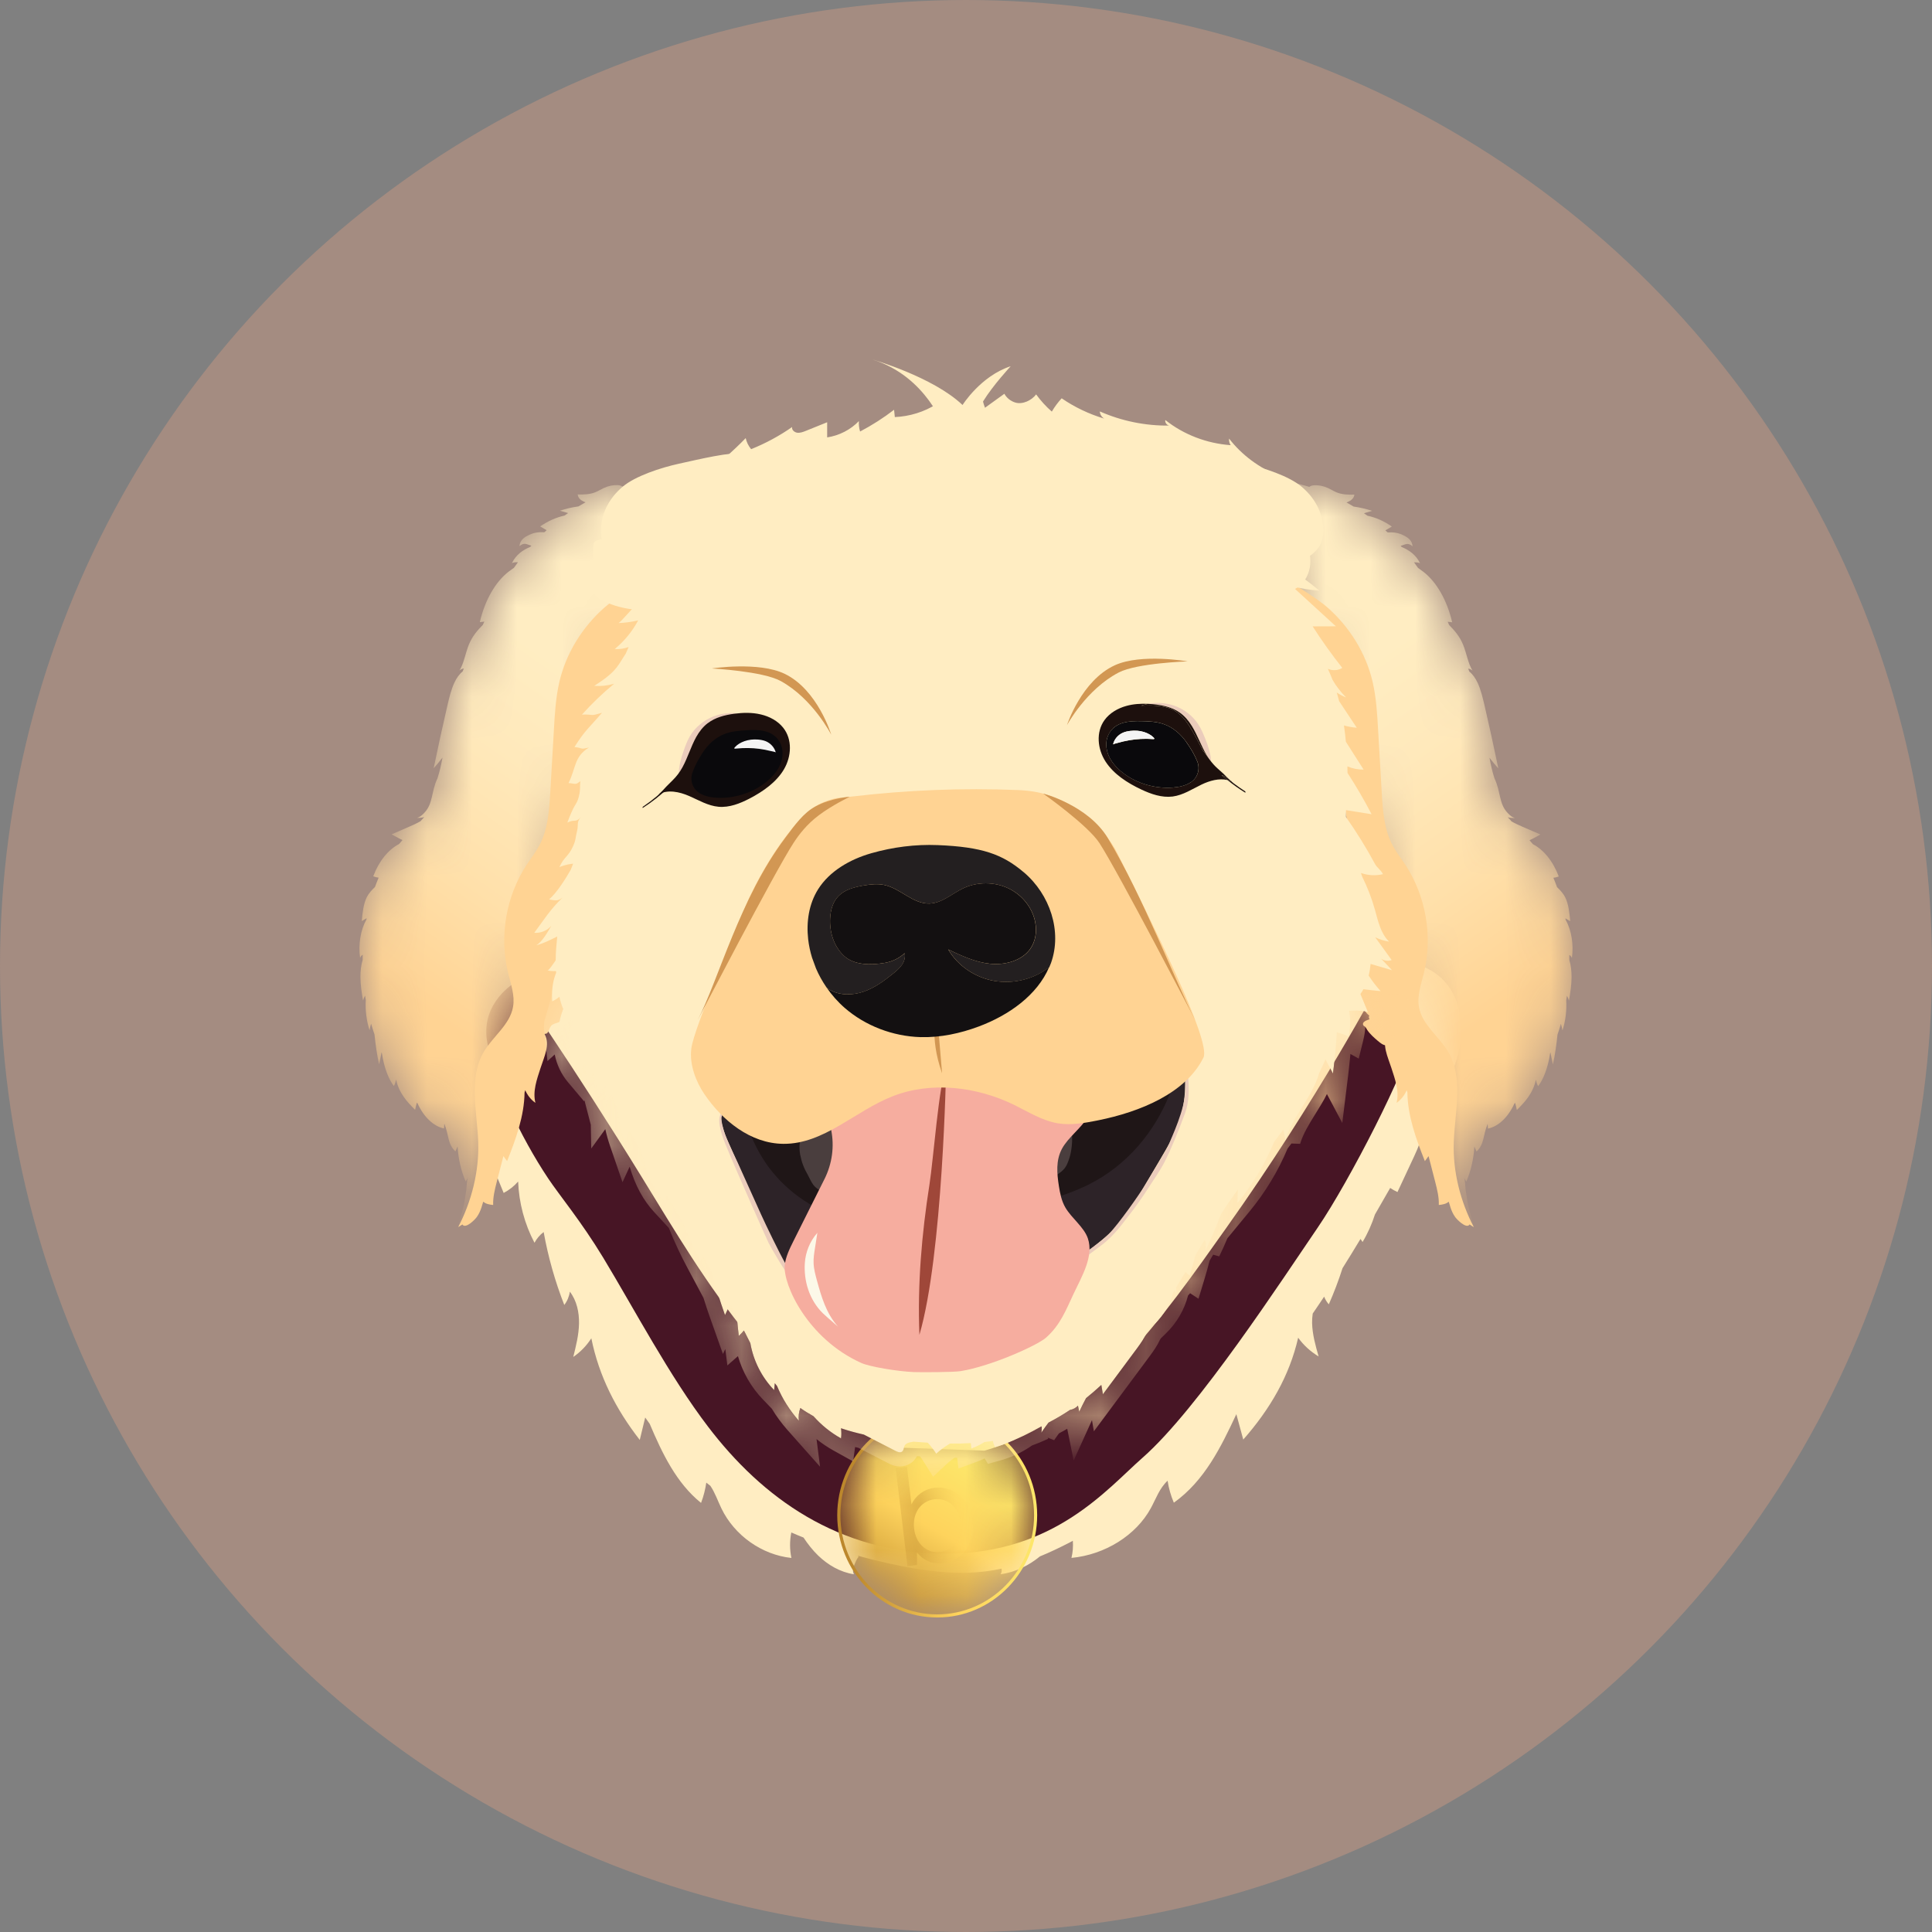 <svg width="43" height="43" viewBox="0 0 43 43" fill="none" xmlns="http://www.w3.org/2000/svg">
<rect x="0" y="0" width="43" height="43" fill="#808080" stroke="none"/>
<circle cx="21.5" cy="21.5" r="21.5" fill="#DB9D83" fill-opacity="0.4"/>
<path d="M31.93 21.648C31.566 21.404 31.098 21.372 30.655 21.353C27.033 21.198 23.405 21.36 19.782 21.522C18.641 21.573 17.501 21.624 16.36 21.675C15.205 21.727 14.027 21.784 12.945 22.177C12.167 22.461 11.435 22.945 10.965 23.616C10.782 23.876 10.486 24.283 10.615 24.599C10.653 24.691 10.712 24.783 10.782 24.876C10.78 24.88 10.778 24.883 10.776 24.887C10.653 25.164 10.769 25.483 10.885 25.763C10.993 26.025 11.102 26.288 11.21 26.551C11.332 26.487 11.442 26.4 11.532 26.297C11.55 26.771 11.675 27.241 11.896 27.66C11.946 27.566 12.016 27.484 12.1 27.421C12.2 27.975 12.354 28.52 12.559 29.044C12.625 28.959 12.668 28.855 12.683 28.748C12.836 28.946 12.892 29.207 12.887 29.459C12.882 29.711 12.82 29.957 12.759 30.201C12.919 30.092 13.056 29.95 13.161 29.786C13.332 30.632 13.71 31.368 14.239 32.048C14.279 31.881 14.32 31.715 14.36 31.549C14.393 31.597 14.427 31.644 14.461 31.691C14.739 32.348 15.054 33.007 15.603 33.45C15.659 33.304 15.697 33.153 15.72 32.998C15.75 33.023 15.78 33.046 15.811 33.07C15.914 33.222 15.975 33.404 16.056 33.572C16.346 34.173 16.955 34.605 17.614 34.675C17.575 34.489 17.575 34.294 17.612 34.108C17.702 34.147 17.792 34.185 17.884 34.221C17.978 34.364 18.084 34.499 18.207 34.619C18.427 34.832 18.704 34.993 19.006 35.038C18.985 35 18.979 34.954 18.989 34.911V34.914C18.989 34.888 19 34.864 19.01 34.84C19.017 34.823 19.024 34.807 19.031 34.791C19.037 34.776 19.043 34.761 19.05 34.746C19.067 34.711 19.086 34.676 19.111 34.646C19.105 34.639 19.097 34.633 19.092 34.625C19.326 34.69 19.562 34.748 19.798 34.8C20.521 34.96 21.271 35.069 22.005 34.964C22.101 34.95 22.196 34.933 22.29 34.912C22.29 34.912 22.29 34.912 22.29 34.914C22.29 34.914 22.29 34.913 22.29 34.912C22.3 34.955 22.293 35 22.269 35.037C22.598 34.994 22.901 34.842 23.146 34.64C23.377 34.546 23.602 34.437 23.822 34.323C23.84 34.313 23.859 34.303 23.878 34.292C23.887 34.42 23.878 34.549 23.847 34.674C24.594 34.603 25.285 34.17 25.613 33.568C25.728 33.358 25.805 33.124 25.987 32.956C26.012 33.123 26.059 33.288 26.126 33.445C26.813 32.955 27.178 32.199 27.517 31.475C27.569 31.663 27.62 31.852 27.671 32.04C28.27 31.359 28.699 30.621 28.893 29.773C29.011 29.938 29.167 30.081 29.348 30.19C29.278 29.946 29.209 29.699 29.203 29.446C29.202 29.376 29.206 29.305 29.217 29.235C29.302 29.11 29.388 28.985 29.471 28.859C29.495 28.921 29.53 28.979 29.575 29.03C29.691 28.767 29.793 28.498 29.88 28.226C30.015 28.011 30.149 27.793 30.28 27.575C30.297 27.598 30.313 27.62 30.326 27.643C30.443 27.448 30.534 27.242 30.602 27.03C30.716 26.835 30.829 26.637 30.941 26.44C30.992 26.474 31.046 26.505 31.103 26.531C31.226 26.268 31.349 26.005 31.472 25.741C31.558 25.557 31.643 25.355 31.652 25.16C31.732 25.017 31.81 24.873 31.888 24.729C32.162 24.23 32.44 23.717 32.512 23.156C32.584 22.596 32.407 21.969 31.928 21.648" fill="#FFEDC2"/>
<path d="M30.703 21.869C30.703 21.869 29.343 24.447 27.297 27.324C25.899 29.291 24.327 31.6 21.909 32.287L20.021 32.22C17.315 31.34 15.696 28.496 14.303 26.23C12.739 23.685 11.461 21.869 11.461 21.869C11.461 21.869 10.703 22.309 10.838 23.161C10.972 24.013 11.585 25.306 12.202 26.23C12.457 26.612 12.937 27.185 13.425 27.991C14.117 29.135 14.905 30.636 15.762 31.757C16.954 33.32 18.651 34.579 21.059 34.579C23.466 34.579 24.641 33.137 25.431 32.443C26.663 31.362 28.562 28.441 29.326 27.325C30.025 26.304 31.331 23.759 31.434 23.101C31.569 22.249 30.703 21.869 30.703 21.869" fill="#471525"/>
<mask id="mask0_330_349" style="mask-type:luminance" maskUnits="userSpaceOnUse" x="18" y="31" width="6" height="5">
<path d="M18.669 33.723C18.669 34.962 19.649 35.965 20.859 35.965C22.069 35.965 23.05 34.962 23.05 33.723C23.05 32.485 22.069 31.481 20.859 31.481C19.649 31.481 18.669 32.485 18.669 33.723Z" fill="white"/>
</mask>
<g mask="url(#mask0_330_349)">
<path d="M18.669 33.723C18.669 34.962 19.649 35.965 20.859 35.965C22.069 35.965 23.05 34.962 23.05 33.723C23.05 32.485 22.069 31.481 20.859 31.481C19.649 31.481 18.669 32.485 18.669 33.723Z" fill="url(#paint0_linear_330_349)"/>
</g>
<path d="M23.049 33.723H23.084C23.082 34.98 22.089 36 20.859 36C19.629 36 18.636 34.98 18.634 33.723C18.636 32.467 19.629 31.446 20.859 31.446C22.089 31.446 23.082 32.467 23.084 33.723H23.015C23.015 32.503 22.049 31.518 20.859 31.516C19.67 31.518 18.704 32.503 18.704 33.723C18.704 34.943 19.67 35.929 20.859 35.931C22.049 35.929 23.015 34.944 23.015 33.723H23.049Z" fill="url(#paint1_linear_330_349)"/>
<mask id="mask1_330_349" style="mask-type:luminance" maskUnits="userSpaceOnUse" x="19" y="32" width="3" height="3">
<path d="M20.345 34.025C20.303 33.682 20.493 33.408 20.794 33.37C21.094 33.332 21.344 33.551 21.384 33.894C21.425 34.234 21.235 34.505 20.935 34.543C20.912 34.546 20.889 34.547 20.867 34.547C20.598 34.547 20.382 34.339 20.345 34.024M19.935 32.677L20.197 34.857L20.41 34.83L20.409 34.553C20.554 34.734 20.765 34.824 21.003 34.794C21.426 34.741 21.704 34.332 21.647 33.854C21.59 33.377 21.227 33.061 20.802 33.114C20.567 33.144 20.386 33.28 20.286 33.481L20.186 32.645L19.935 32.676V32.677Z" fill="white"/>
</mask>
<g mask="url(#mask1_330_349)">
<path d="M20.345 34.025C20.303 33.682 20.493 33.408 20.794 33.37C21.094 33.332 21.344 33.551 21.384 33.894C21.425 34.234 21.235 34.505 20.935 34.543C20.912 34.546 20.889 34.547 20.867 34.547C20.598 34.547 20.382 34.339 20.345 34.024M19.935 32.677L20.197 34.857L20.41 34.83L20.409 34.553C20.554 34.734 20.765 34.824 21.003 34.794C21.426 34.741 21.704 34.332 21.647 33.854C21.59 33.377 21.227 33.061 20.802 33.114C20.567 33.144 20.386 33.28 20.286 33.481L20.186 32.645L19.935 32.676V32.677Z" fill="url(#paint2_linear_330_349)"/>
</g>
<mask id="mask2_330_349" style="mask-type:luminance" maskUnits="userSpaceOnUse" x="8" y="10" width="7" height="18">
<path d="M13.858 10.833C13.827 10.807 13.79 10.8 13.754 10.797C13.647 10.792 13.539 10.814 13.435 10.863C13.377 10.89 13.321 10.925 13.263 10.95C13.131 11.006 12.994 11.008 12.857 11.005C12.866 11.071 12.906 11.112 12.945 11.138C12.973 11.156 13.002 11.169 13.032 11.179C12.979 11.208 12.927 11.239 12.874 11.271C12.735 11.29 12.597 11.321 12.461 11.367C12.522 11.384 12.583 11.402 12.644 11.419C12.618 11.438 12.592 11.456 12.566 11.474C12.38 11.515 12.196 11.596 12.023 11.716C12.071 11.744 12.119 11.773 12.166 11.801C12.15 11.816 12.133 11.831 12.116 11.846C11.984 11.839 11.874 11.849 11.728 11.93C11.655 11.969 11.571 12.034 11.561 12.155C11.673 12.062 11.72 12.117 11.827 12.145C11.819 12.154 11.811 12.163 11.802 12.172C11.649 12.234 11.483 12.341 11.393 12.537C11.425 12.51 11.481 12.514 11.528 12.513C11.498 12.554 11.468 12.595 11.439 12.637C11.4 12.665 11.362 12.692 11.323 12.721C11.028 12.946 10.792 13.359 10.679 13.847C10.713 13.843 10.747 13.839 10.78 13.835C10.768 13.859 10.757 13.884 10.746 13.908C10.627 14.027 10.511 14.162 10.435 14.348C10.359 14.535 10.325 14.766 10.226 14.923C10.256 14.897 10.29 14.882 10.323 14.879C10.314 14.901 10.305 14.923 10.296 14.946C10.223 15.002 10.16 15.093 10.111 15.198C10.04 15.353 9.996 15.535 9.955 15.715C9.849 16.173 9.748 16.635 9.652 17.099C9.72 17.023 9.785 16.942 9.849 16.86C9.82 17.019 9.785 17.174 9.738 17.32C9.595 17.619 9.643 17.881 9.446 18.088C9.395 18.142 9.339 18.193 9.278 18.201C9.333 18.206 9.388 18.2 9.442 18.186C9.414 18.218 9.386 18.248 9.357 18.279C9.282 18.322 9.205 18.358 9.127 18.391C8.99 18.451 8.852 18.51 8.715 18.57C8.77 18.599 8.824 18.629 8.88 18.658C8.906 18.672 8.932 18.686 8.958 18.697C8.932 18.726 8.907 18.756 8.882 18.785C8.645 18.908 8.434 19.163 8.307 19.504C8.347 19.52 8.387 19.529 8.427 19.534C8.399 19.602 8.371 19.671 8.345 19.742C8.278 19.808 8.212 19.873 8.163 19.97C8.089 20.118 8.069 20.313 8.052 20.5C8.088 20.479 8.123 20.457 8.16 20.436C8.158 20.447 8.155 20.459 8.153 20.47C8.026 20.697 7.971 21.024 8.015 21.32C8.027 21.286 8.049 21.262 8.072 21.25C8.071 21.289 8.072 21.328 8.071 21.366C8.036 21.482 8.022 21.614 8.022 21.743C8.023 21.92 8.05 22.095 8.08 22.266C8.092 22.227 8.107 22.191 8.125 22.159C8.13 22.192 8.136 22.225 8.141 22.258C8.128 22.489 8.158 22.726 8.226 22.93C8.234 22.88 8.245 22.831 8.259 22.783C8.282 22.864 8.308 22.944 8.335 23.023C8.359 23.249 8.389 23.473 8.438 23.689C8.455 23.598 8.473 23.509 8.492 23.422C8.495 23.427 8.497 23.431 8.499 23.436C8.506 23.478 8.513 23.52 8.521 23.562C8.569 23.795 8.648 24.016 8.766 24.172C8.789 24.13 8.807 24.079 8.815 24.024C8.88 24.333 9.066 24.529 9.239 24.701C9.249 24.647 9.262 24.594 9.277 24.543C9.283 24.548 9.287 24.553 9.294 24.558C9.43 24.86 9.648 25.068 9.882 25.116C9.884 25.08 9.887 25.044 9.889 25.008C9.998 25.284 9.959 25.46 10.136 25.626C10.153 25.59 10.169 25.553 10.184 25.517C10.201 25.795 10.264 26.067 10.365 26.296C10.382 26.267 10.399 26.237 10.415 26.207C10.39 26.251 10.387 26.418 10.379 26.478C10.366 26.571 10.351 26.663 10.336 26.755C10.305 26.941 10.232 27.123 10.198 27.307C10.259 27.198 10.392 27.164 10.426 27.016C10.445 26.93 10.447 26.836 10.462 26.747C10.494 26.562 10.582 26.414 10.627 26.237C10.665 26.095 10.673 25.937 10.67 25.783C10.67 25.749 10.667 25.715 10.665 25.68C10.705 25.53 10.745 25.378 10.782 25.219C10.889 24.748 12.312 20.142 12.429 19.298C12.613 17.982 14.856 11.299 14.941 10.644C14.58 10.661 14.216 10.721 13.857 10.829" fill="white"/>
</mask>
<g mask="url(#mask2_330_349)">
<path d="M13.858 10.833C13.827 10.807 13.79 10.8 13.754 10.797C13.647 10.792 13.539 10.814 13.435 10.863C13.377 10.89 13.321 10.925 13.263 10.95C13.131 11.006 12.994 11.008 12.857 11.005C12.866 11.071 12.906 11.112 12.945 11.138C12.973 11.156 13.002 11.169 13.032 11.179C12.979 11.208 12.927 11.239 12.874 11.271C12.735 11.29 12.597 11.321 12.461 11.367C12.522 11.384 12.583 11.402 12.644 11.419C12.618 11.438 12.592 11.456 12.566 11.474C12.38 11.515 12.196 11.596 12.023 11.716C12.071 11.744 12.119 11.773 12.166 11.801C12.15 11.816 12.133 11.831 12.116 11.846C11.984 11.839 11.874 11.849 11.728 11.93C11.655 11.969 11.571 12.034 11.561 12.155C11.673 12.062 11.72 12.117 11.827 12.145C11.819 12.154 11.811 12.163 11.802 12.172C11.649 12.234 11.483 12.341 11.393 12.537C11.425 12.51 11.481 12.514 11.528 12.513C11.498 12.554 11.468 12.595 11.439 12.637C11.4 12.665 11.362 12.692 11.323 12.721C11.028 12.946 10.792 13.359 10.679 13.847C10.713 13.843 10.747 13.839 10.78 13.835C10.768 13.859 10.757 13.884 10.746 13.908C10.627 14.027 10.511 14.162 10.435 14.348C10.359 14.535 10.325 14.766 10.226 14.923C10.256 14.897 10.29 14.882 10.323 14.879C10.314 14.901 10.305 14.923 10.296 14.946C10.223 15.002 10.16 15.093 10.111 15.198C10.04 15.353 9.996 15.535 9.955 15.715C9.849 16.173 9.748 16.635 9.652 17.099C9.72 17.023 9.785 16.942 9.849 16.86C9.82 17.019 9.785 17.174 9.738 17.32C9.595 17.619 9.643 17.881 9.446 18.088C9.395 18.142 9.339 18.193 9.278 18.201C9.333 18.206 9.388 18.2 9.442 18.186C9.414 18.218 9.386 18.248 9.357 18.279C9.282 18.322 9.205 18.358 9.127 18.391C8.99 18.451 8.852 18.51 8.715 18.57C8.77 18.599 8.824 18.629 8.88 18.658C8.906 18.672 8.932 18.686 8.958 18.697C8.932 18.726 8.907 18.756 8.882 18.785C8.645 18.908 8.434 19.163 8.307 19.504C8.347 19.52 8.387 19.529 8.427 19.534C8.399 19.602 8.371 19.671 8.345 19.742C8.278 19.808 8.212 19.873 8.163 19.97C8.089 20.118 8.069 20.313 8.052 20.5C8.088 20.479 8.123 20.457 8.16 20.436C8.158 20.447 8.155 20.459 8.153 20.47C8.026 20.697 7.971 21.024 8.015 21.32C8.027 21.286 8.049 21.262 8.072 21.25C8.071 21.289 8.072 21.328 8.071 21.366C8.036 21.482 8.022 21.614 8.022 21.743C8.023 21.92 8.05 22.095 8.08 22.266C8.092 22.227 8.107 22.191 8.125 22.159C8.13 22.192 8.136 22.225 8.141 22.258C8.128 22.489 8.158 22.726 8.226 22.93C8.234 22.88 8.245 22.831 8.259 22.783C8.282 22.864 8.308 22.944 8.335 23.023C8.359 23.249 8.389 23.473 8.438 23.689C8.455 23.598 8.473 23.509 8.492 23.422C8.495 23.427 8.497 23.431 8.499 23.436C8.506 23.478 8.513 23.52 8.521 23.562C8.569 23.795 8.648 24.016 8.766 24.172C8.789 24.13 8.807 24.079 8.815 24.024C8.88 24.333 9.066 24.529 9.239 24.701C9.249 24.647 9.262 24.594 9.277 24.543C9.283 24.548 9.287 24.553 9.294 24.558C9.43 24.86 9.648 25.068 9.882 25.116C9.884 25.08 9.887 25.044 9.889 25.008C9.998 25.284 9.959 25.46 10.136 25.626C10.153 25.59 10.169 25.553 10.184 25.517C10.201 25.795 10.264 26.067 10.365 26.296C10.382 26.267 10.399 26.237 10.415 26.207C10.39 26.251 10.387 26.418 10.379 26.478C10.366 26.571 10.351 26.663 10.336 26.755C10.305 26.941 10.232 27.123 10.198 27.307C10.259 27.198 10.392 27.164 10.426 27.016C10.445 26.93 10.447 26.836 10.462 26.747C10.494 26.562 10.582 26.414 10.627 26.237C10.665 26.095 10.673 25.937 10.67 25.783C10.67 25.749 10.667 25.715 10.665 25.68C10.705 25.53 10.745 25.378 10.782 25.219C10.889 24.748 12.312 20.142 12.429 19.298C12.613 17.982 14.856 11.299 14.941 10.644C14.58 10.661 14.216 10.721 13.857 10.829" fill="url(#paint3_linear_330_349)"/>
</g>
<path d="M15.227 12.38C15.227 12.38 13.81 13.208 13.463 13.513C12.966 13.949 12.597 14.537 12.448 15.184C12.369 15.53 12.348 15.887 12.328 16.242C12.301 16.702 12.274 17.163 12.248 17.623C12.224 18.033 12.197 18.458 12.003 18.819C11.924 18.966 11.821 19.098 11.728 19.238C11.264 19.938 11.107 20.837 11.309 21.654C11.37 21.904 11.464 22.158 11.418 22.412C11.348 22.808 10.97 23.066 10.766 23.413C10.422 24.001 10.62 24.739 10.644 25.42C10.666 26.066 10.497 26.739 10.198 27.311C10.224 27.299 10.27 27.264 10.295 27.25C10.295 27.256 10.295 27.261 10.298 27.263C10.378 27.345 10.576 27.138 10.612 27.087C10.713 26.947 10.738 26.778 10.757 26.745C10.808 26.796 10.899 26.812 10.976 26.819C10.97 26.645 11.013 26.474 11.056 26.305C11.105 26.114 11.155 25.923 11.204 25.731C11.232 25.769 11.259 25.806 11.286 25.843C11.481 25.352 11.668 24.842 11.675 24.316C11.68 24.299 11.685 24.281 11.69 24.264C11.739 24.376 11.816 24.476 11.917 24.546C11.851 24.288 11.95 24.021 12.032 23.767C12.112 23.518 12.249 23.248 12.123 23.021C12.123 23.017 12.125 23.013 12.125 23.009C12.228 23.02 12.205 22.864 12.296 22.806C12.345 22.776 12.405 22.769 12.456 22.743C12.507 22.717 12.55 22.655 12.524 22.604C12.524 22.604 12.524 22.604 12.523 22.603C12.544 22.587 12.565 22.569 12.583 22.548C12.63 22.496 12.663 22.432 12.69 22.367C12.791 22.127 12.822 21.856 12.776 21.6C12.769 21.561 12.76 21.521 12.735 21.491C12.719 21.473 12.698 21.461 12.676 21.452C12.673 21.421 12.67 21.39 12.665 21.36C12.644 21.253 12.604 21.15 12.565 21.048C12.55 21.008 12.534 20.968 12.513 20.931C12.782 19.613 13.008 18.285 13.259 16.964C13.344 16.515 13.381 16.029 13.445 15.552C13.449 15.552 13.453 15.553 13.456 15.554C13.629 15.58 13.817 15.581 13.966 15.489C14.17 15.362 14.243 15.089 14.209 14.851C14.188 14.702 14.133 14.562 14.069 14.425C14.158 14.388 14.242 14.336 14.323 14.286C14.382 14.249 14.443 14.211 14.479 14.151C14.501 14.113 14.511 14.069 14.521 14.026C14.545 13.914 14.564 13.8 14.58 13.686C14.582 13.669 14.584 13.651 14.576 13.637C14.562 13.612 14.527 13.611 14.499 13.612C14.429 13.616 14.36 13.621 14.29 13.626C14.234 13.629 14.176 13.633 14.122 13.648C14.571 13.03 15.228 12.379 15.228 12.379" fill="#FFD393"/>
<mask id="mask3_330_349" style="mask-type:luminance" maskUnits="userSpaceOnUse" x="28" y="10" width="8" height="18">
<path d="M30.57 19.301C30.688 20.145 32.11 24.751 32.218 25.223C32.254 25.381 32.293 25.534 32.335 25.683C32.333 25.718 32.331 25.752 32.33 25.786C32.326 25.94 32.335 26.098 32.372 26.24C32.417 26.418 32.506 26.566 32.537 26.75C32.553 26.839 32.554 26.933 32.574 27.02C32.607 27.168 32.74 27.202 32.8 27.31C32.767 27.126 32.693 26.944 32.663 26.758C32.648 26.666 32.634 26.574 32.62 26.481C32.612 26.421 32.609 26.253 32.584 26.21C32.601 26.24 32.618 26.269 32.635 26.299C32.735 26.07 32.798 25.799 32.815 25.52C32.831 25.556 32.847 25.593 32.863 25.629C33.039 25.463 33.001 25.287 33.11 25.012C33.112 25.047 33.115 25.083 33.118 25.119C33.351 25.071 33.568 24.863 33.706 24.561C33.711 24.556 33.717 24.551 33.722 24.546C33.737 24.598 33.75 24.651 33.76 24.705C33.934 24.532 34.12 24.336 34.185 24.028C34.193 24.082 34.21 24.133 34.234 24.175C34.352 24.02 34.431 23.798 34.479 23.566C34.487 23.524 34.495 23.482 34.501 23.439C34.504 23.434 34.506 23.43 34.508 23.425C34.527 23.513 34.545 23.602 34.562 23.692C34.611 23.477 34.641 23.252 34.665 23.027C34.692 22.948 34.717 22.868 34.741 22.786C34.755 22.834 34.766 22.883 34.775 22.934C34.843 22.729 34.872 22.492 34.859 22.261C34.864 22.229 34.87 22.195 34.875 22.162C34.893 22.194 34.908 22.23 34.92 22.27C34.95 22.098 34.977 21.924 34.978 21.747C34.978 21.618 34.964 21.485 34.929 21.369C34.929 21.331 34.929 21.292 34.928 21.254C34.951 21.266 34.972 21.289 34.985 21.323C35.029 21.027 34.975 20.7 34.847 20.474C34.845 20.462 34.843 20.45 34.84 20.439C34.876 20.46 34.912 20.482 34.948 20.503C34.931 20.317 34.911 20.121 34.837 19.973C34.789 19.877 34.722 19.811 34.655 19.745C34.63 19.675 34.602 19.605 34.573 19.537C34.613 19.532 34.653 19.523 34.693 19.507C34.565 19.166 34.355 18.911 34.118 18.789C34.093 18.759 34.068 18.73 34.042 18.701C34.068 18.689 34.094 18.676 34.12 18.662C34.175 18.632 34.23 18.603 34.285 18.573C34.148 18.513 34.01 18.454 33.873 18.395C33.796 18.361 33.718 18.326 33.643 18.282C33.614 18.252 33.587 18.221 33.559 18.19C33.612 18.204 33.667 18.209 33.722 18.204C33.661 18.197 33.605 18.146 33.554 18.092C33.357 17.884 33.405 17.623 33.262 17.323C33.215 17.177 33.18 17.023 33.151 16.864C33.215 16.947 33.28 17.026 33.348 17.102C33.252 16.638 33.151 16.177 33.045 15.718C33.003 15.539 32.96 15.356 32.889 15.201C32.84 15.096 32.777 15.005 32.704 14.949C32.695 14.926 32.686 14.904 32.677 14.882C32.71 14.885 32.744 14.9 32.774 14.926C32.675 14.77 32.641 14.538 32.565 14.352C32.489 14.165 32.373 14.032 32.254 13.912C32.243 13.886 32.232 13.862 32.221 13.838C32.254 13.842 32.287 13.846 32.321 13.85C32.208 13.362 31.972 12.949 31.677 12.724C31.638 12.695 31.6 12.668 31.561 12.64C31.532 12.599 31.503 12.557 31.472 12.516C31.52 12.517 31.575 12.513 31.607 12.54C31.517 12.345 31.351 12.237 31.198 12.175C31.189 12.166 31.181 12.157 31.173 12.148C31.281 12.121 31.327 12.065 31.439 12.158C31.43 12.037 31.346 11.973 31.273 11.933C31.126 11.852 31.016 11.843 30.885 11.85C30.868 11.834 30.851 11.819 30.834 11.804C30.883 11.776 30.93 11.748 30.978 11.719C30.805 11.598 30.622 11.517 30.435 11.478C30.409 11.459 30.382 11.441 30.357 11.423C30.417 11.405 30.479 11.387 30.54 11.37C30.403 11.325 30.265 11.294 30.127 11.274C30.074 11.242 30.022 11.212 29.969 11.183C29.998 11.172 30.028 11.159 30.056 11.141C30.095 11.115 30.136 11.074 30.144 11.008C30.008 11.012 29.87 11.01 29.738 10.954C29.68 10.929 29.623 10.893 29.566 10.866C29.463 10.818 29.355 10.795 29.247 10.801C29.211 10.803 29.173 10.81 29.142 10.836C28.785 10.728 28.42 10.668 28.06 10.651C28.144 11.306 30.387 17.988 30.571 19.305" fill="white"/>
</mask>
<g mask="url(#mask3_330_349)">
<path d="M30.57 19.301C30.688 20.145 32.11 24.751 32.218 25.223C32.254 25.381 32.293 25.534 32.335 25.683C32.333 25.718 32.331 25.752 32.33 25.786C32.326 25.94 32.335 26.098 32.372 26.24C32.417 26.418 32.506 26.566 32.537 26.75C32.553 26.839 32.554 26.933 32.574 27.02C32.607 27.168 32.74 27.202 32.8 27.31C32.767 27.126 32.693 26.944 32.663 26.758C32.648 26.666 32.634 26.574 32.62 26.481C32.612 26.421 32.609 26.253 32.584 26.21C32.601 26.24 32.618 26.269 32.635 26.299C32.735 26.07 32.798 25.799 32.815 25.52C32.831 25.556 32.847 25.593 32.863 25.629C33.039 25.463 33.001 25.287 33.11 25.012C33.112 25.047 33.115 25.083 33.118 25.119C33.351 25.071 33.568 24.863 33.706 24.561C33.711 24.556 33.717 24.551 33.722 24.546C33.737 24.598 33.75 24.651 33.76 24.705C33.934 24.532 34.12 24.336 34.185 24.028C34.193 24.082 34.21 24.133 34.234 24.175C34.352 24.02 34.431 23.798 34.479 23.566C34.487 23.524 34.495 23.482 34.501 23.439C34.504 23.434 34.506 23.43 34.508 23.425C34.527 23.513 34.545 23.602 34.562 23.692C34.611 23.477 34.641 23.252 34.665 23.027C34.692 22.948 34.717 22.868 34.741 22.786C34.755 22.834 34.766 22.883 34.775 22.934C34.843 22.729 34.872 22.492 34.859 22.261C34.864 22.229 34.87 22.195 34.875 22.162C34.893 22.194 34.908 22.23 34.92 22.27C34.95 22.098 34.977 21.924 34.978 21.747C34.978 21.618 34.964 21.485 34.929 21.369C34.929 21.331 34.929 21.292 34.928 21.254C34.951 21.266 34.972 21.289 34.985 21.323C35.029 21.027 34.975 20.7 34.847 20.474C34.845 20.462 34.843 20.45 34.84 20.439C34.876 20.46 34.912 20.482 34.948 20.503C34.931 20.317 34.911 20.121 34.837 19.973C34.789 19.877 34.722 19.811 34.655 19.745C34.63 19.675 34.602 19.605 34.573 19.537C34.613 19.532 34.653 19.523 34.693 19.507C34.565 19.166 34.355 18.911 34.118 18.789C34.093 18.759 34.068 18.73 34.042 18.701C34.068 18.689 34.094 18.676 34.12 18.662C34.175 18.632 34.23 18.603 34.285 18.573C34.148 18.513 34.01 18.454 33.873 18.395C33.796 18.361 33.718 18.326 33.643 18.282C33.614 18.252 33.587 18.221 33.559 18.19C33.612 18.204 33.667 18.209 33.722 18.204C33.661 18.197 33.605 18.146 33.554 18.092C33.357 17.884 33.405 17.623 33.262 17.323C33.215 17.177 33.18 17.023 33.151 16.864C33.215 16.947 33.28 17.026 33.348 17.102C33.252 16.638 33.151 16.177 33.045 15.718C33.003 15.539 32.96 15.356 32.889 15.201C32.84 15.096 32.777 15.005 32.704 14.949C32.695 14.926 32.686 14.904 32.677 14.882C32.71 14.885 32.744 14.9 32.774 14.926C32.675 14.77 32.641 14.538 32.565 14.352C32.489 14.165 32.373 14.032 32.254 13.912C32.243 13.886 32.232 13.862 32.221 13.838C32.254 13.842 32.287 13.846 32.321 13.85C32.208 13.362 31.972 12.949 31.677 12.724C31.638 12.695 31.6 12.668 31.561 12.64C31.532 12.599 31.503 12.557 31.472 12.516C31.52 12.517 31.575 12.513 31.607 12.54C31.517 12.345 31.351 12.237 31.198 12.175C31.189 12.166 31.181 12.157 31.173 12.148C31.281 12.121 31.327 12.065 31.439 12.158C31.43 12.037 31.346 11.973 31.273 11.933C31.126 11.852 31.016 11.843 30.885 11.85C30.868 11.834 30.851 11.819 30.834 11.804C30.883 11.776 30.93 11.748 30.978 11.719C30.805 11.598 30.622 11.517 30.435 11.478C30.409 11.459 30.382 11.441 30.357 11.423C30.417 11.405 30.479 11.387 30.54 11.37C30.403 11.325 30.265 11.294 30.127 11.274C30.074 11.242 30.022 11.212 29.969 11.183C29.998 11.172 30.028 11.159 30.056 11.141C30.095 11.115 30.136 11.074 30.144 11.008C30.008 11.012 29.87 11.01 29.738 10.954C29.68 10.929 29.623 10.893 29.566 10.866C29.463 10.818 29.355 10.795 29.247 10.801C29.211 10.803 29.173 10.81 29.142 10.836C28.785 10.728 28.42 10.668 28.06 10.651C28.144 11.306 30.387 17.988 30.571 19.305" fill="url(#paint4_linear_330_349)"/>
</g>
<path d="M27.773 12.38C27.773 12.38 29.19 13.208 29.537 13.513C30.034 13.949 30.403 14.537 30.552 15.184C30.631 15.53 30.652 15.887 30.672 16.242C30.699 16.702 30.726 17.163 30.752 17.623C30.776 18.033 30.803 18.458 30.997 18.819C31.076 18.966 31.179 19.098 31.272 19.238C31.736 19.938 31.892 20.837 31.692 21.654C31.631 21.904 31.537 22.158 31.581 22.412C31.651 22.808 32.03 23.066 32.234 23.413C32.578 24.001 32.38 24.739 32.356 25.42C32.333 26.066 32.502 26.739 32.802 27.311C32.775 27.299 32.729 27.264 32.704 27.25C32.704 27.256 32.704 27.261 32.701 27.263C32.622 27.345 32.423 27.138 32.387 27.087C32.286 26.947 32.261 26.778 32.243 26.745C32.191 26.796 32.101 26.812 32.023 26.819C32.03 26.645 31.986 26.474 31.943 26.305C31.894 26.114 31.844 25.923 31.795 25.731C31.768 25.769 31.741 25.806 31.713 25.843C31.518 25.352 31.331 24.842 31.324 24.316C31.32 24.299 31.315 24.281 31.309 24.264C31.261 24.376 31.183 24.476 31.083 24.546C31.149 24.288 31.049 24.021 30.967 23.767C30.887 23.518 30.75 23.248 30.877 23.021C30.876 23.017 30.875 23.013 30.874 23.009C30.771 23.02 30.794 22.864 30.703 22.806C30.655 22.776 30.595 22.769 30.543 22.743C30.492 22.717 30.449 22.655 30.475 22.604C30.475 22.604 30.475 22.604 30.476 22.603C30.455 22.587 30.434 22.569 30.416 22.548C30.369 22.496 30.337 22.432 30.309 22.367C30.209 22.127 30.178 21.856 30.223 21.6C30.23 21.561 30.239 21.521 30.265 21.491C30.281 21.473 30.301 21.461 30.323 21.452C30.326 21.421 30.33 21.39 30.335 21.36C30.355 21.253 30.395 21.15 30.434 21.048C30.45 21.008 30.466 20.968 30.486 20.931C30.217 19.613 29.991 18.285 29.741 16.964C29.655 16.515 29.618 16.029 29.554 15.552C29.551 15.552 29.547 15.553 29.543 15.554C29.37 15.58 29.182 15.581 29.034 15.489C28.829 15.362 28.756 15.089 28.791 14.851C28.812 14.702 28.866 14.562 28.93 14.425C28.841 14.388 28.758 14.336 28.676 14.286C28.617 14.249 28.556 14.211 28.52 14.151C28.498 14.113 28.488 14.069 28.478 14.026C28.454 13.914 28.435 13.8 28.419 13.686C28.417 13.669 28.415 13.651 28.424 13.637C28.438 13.612 28.472 13.611 28.5 13.612C28.57 13.616 28.64 13.621 28.709 13.626C28.765 13.629 28.824 13.633 28.878 13.648C28.429 13.03 27.771 12.379 27.771 12.379" fill="#FFD393"/>
<path d="M30.67 23.169C30.724 23.216 30.785 23.265 30.857 23.268C30.839 23.173 30.9 23.069 30.993 23.038C31.014 23.031 31.036 23.027 31.055 23.017C31.075 23.007 31.092 22.988 31.093 22.967C31.093 22.952 31.086 22.939 31.079 22.927C31.014 22.817 30.907 22.732 30.784 22.693C30.662 22.654 30.525 22.661 30.408 22.713C30.37 22.73 30.319 22.764 30.34 22.813C30.349 22.837 30.37 22.837 30.385 22.854C30.403 22.872 30.415 22.901 30.429 22.922C30.494 23.018 30.582 23.095 30.669 23.169" fill="#FFD393"/>
<path d="M16.964 13.206C15.996 13.154 15.034 12.95 14.148 12.608C13.871 12.501 13.583 12.366 13.454 12.142C13.379 12.011 13.369 11.864 13.379 11.724C13.406 11.383 13.572 11.076 13.858 10.833C14.139 10.595 14.708 10.409 15.109 10.321C15.574 10.22 16.219 10.059 16.636 10.081C17.604 10.134 18.098 10.52 19.051 10.695C19.101 10.704 19.152 10.714 19.193 10.739C19.242 10.771 19.266 10.822 19.284 10.87C19.347 11.031 19.375 11.201 19.368 11.367C19.357 11.612 19.27 11.847 19.185 12.079C19.139 12.204 19.092 12.33 19.046 12.455C18.954 12.704 18.793 13.059 18.463 13.163C18.038 13.296 17.415 13.229 16.964 13.206Z" fill="#FFEDC2"/>
<path d="M25.866 13.206C26.833 13.154 27.795 12.95 28.681 12.608C28.958 12.501 29.246 12.366 29.374 12.142C29.449 12.011 29.46 11.864 29.449 11.724C29.423 11.383 29.256 11.076 28.97 10.833C28.69 10.595 28.121 10.409 27.72 10.321C27.255 10.22 26.61 10.059 26.193 10.081C25.224 10.134 24.73 10.52 23.777 10.695C23.728 10.704 23.677 10.714 23.636 10.739C23.586 10.771 23.562 10.822 23.543 10.87C23.481 11.031 23.453 11.201 23.46 11.367C23.471 11.612 23.557 11.847 23.643 12.079C23.689 12.204 23.735 12.33 23.782 12.455C23.873 12.704 24.035 13.059 24.364 13.163C24.79 13.296 25.413 13.229 25.864 13.206" fill="#FFEDC2"/>
<path d="M27.399 12.711C27.417 12.454 27.477 12.19 27.64 11.992C27.777 11.825 27.976 11.719 28.183 11.661C28.392 11.601 28.632 11.59 28.811 11.715C28.905 11.781 28.974 11.879 29.028 11.98C29.121 12.158 29.178 12.357 29.162 12.557C29.146 12.757 29.051 12.954 28.888 13.068C28.794 13.135 28.682 13.17 28.576 13.215C28.43 13.276 28.29 13.355 28.135 13.386C28.008 13.412 27.875 13.403 27.751 13.441C27.646 13.473 27.576 13.557 27.474 13.483C27.306 13.361 27.387 12.877 27.399 12.711Z" fill="#FFEDC2"/>
<path d="M14.231 11.742C13.924 11.835 13.617 11.928 13.31 12.022C13.28 12.031 13.247 12.042 13.228 12.068C13.209 12.093 13.207 12.127 13.207 12.159C13.201 12.44 13.195 12.721 13.189 13.002C13.188 13.068 13.187 13.137 13.214 13.197C13.249 13.27 13.322 13.318 13.393 13.356C13.776 13.56 14.224 13.599 14.656 13.588C14.875 13.582 15.102 13.561 15.285 13.441C15.386 13.374 15.467 13.281 15.538 13.183C15.683 12.983 15.797 12.717 15.688 12.496C15.653 12.425 15.598 12.367 15.543 12.31C15.406 12.166 15.269 12.022 15.132 11.878C15.076 11.818 15.017 11.757 14.942 11.722C14.863 11.686 14.774 11.683 14.688 11.683C14.429 11.684 14.171 11.714 13.918 11.773" fill="#FFEDC2"/>
<path d="M30.729 22.061C30.627 21.946 30.54 21.833 30.462 21.714C30.483 21.629 30.497 21.542 30.505 21.454C30.665 21.501 30.824 21.547 30.983 21.594C30.901 21.508 30.82 21.421 30.738 21.335C30.802 21.385 30.897 21.398 30.974 21.367C30.852 21.199 30.73 21.03 30.608 20.861C30.704 20.908 30.808 20.94 30.916 20.957C30.728 20.772 30.673 20.504 30.604 20.257C30.533 20 30.436 19.75 30.317 19.51C30.308 19.483 30.3 19.457 30.291 19.43C30.447 19.485 30.62 19.495 30.78 19.456C30.731 19.356 30.654 19.323 30.601 19.225C30.408 18.867 30.192 18.52 29.957 18.184C29.957 18.133 29.957 18.082 29.957 18.031C30.147 18.061 30.337 18.091 30.527 18.122C30.364 17.808 30.185 17.501 29.991 17.202C29.991 17.154 29.991 17.105 29.989 17.057C30.102 17.106 30.226 17.131 30.35 17.129C30.218 16.922 30.087 16.715 29.955 16.509C29.944 16.388 29.929 16.267 29.912 16.146C30.005 16.173 30.101 16.19 30.197 16.197C30.067 16 29.936 15.803 29.805 15.606C29.789 15.542 29.771 15.477 29.752 15.413C29.816 15.457 29.885 15.495 29.959 15.522C29.842 15.405 29.741 15.274 29.659 15.133C29.627 15.05 29.591 14.967 29.554 14.885C29.655 14.932 29.783 14.925 29.875 14.865C29.639 14.567 29.419 14.259 29.215 13.941C29.387 13.941 29.56 13.94 29.732 13.939C29.407 13.642 29.082 13.345 28.757 13.047C28.957 13.099 29.161 13.132 29.367 13.145C29.089 12.917 28.795 12.706 28.488 12.512C28.546 12.544 28.622 12.543 28.68 12.512C28.423 12.384 28.19 12.217 27.992 12.017C28.092 11.993 28.181 11.933 28.239 11.853C28.067 11.848 27.894 11.844 27.721 11.839C27.726 11.737 27.789 11.639 27.884 11.589C27.702 11.55 27.519 11.511 27.337 11.472C27.271 11.418 27.203 11.364 27.137 11.309C27.411 11.325 27.689 11.249 27.912 11.1L27.692 10.921C27.888 10.891 28.079 10.834 28.258 10.752C28.064 10.682 27.871 10.612 27.678 10.541C27.941 10.578 28.208 10.596 28.475 10.594C28.031 10.419 27.639 10.128 27.355 9.761C27.35 9.812 27.363 9.865 27.391 9.908C26.86 9.871 26.342 9.672 25.936 9.348C25.925 9.402 25.966 9.461 26.023 9.472C25.492 9.479 24.96 9.37 24.479 9.157C24.481 9.221 24.519 9.283 24.577 9.317C24.238 9.216 23.916 9.062 23.629 8.865C23.545 8.957 23.471 9.056 23.41 9.161C23.279 9.046 23.162 8.918 23.061 8.778C22.961 8.911 22.76 9.009 22.596 8.959C22.492 8.927 22.403 8.855 22.354 8.764C22.187 8.884 22.021 9.004 21.855 9.124C21.792 9.168 21.705 9.215 21.642 9.172C21.594 9.14 21.577 9.066 21.519 9.059C21.413 9.217 21.267 9.35 21.097 9.445C20.97 9.322 20.881 9.163 20.845 8.993C20.571 9.168 20.246 9.268 19.916 9.283C19.91 9.229 19.904 9.174 19.899 9.12C19.663 9.302 19.409 9.464 19.143 9.604C19.12 9.529 19.111 9.45 19.116 9.372C18.933 9.563 18.68 9.694 18.41 9.735C18.41 9.622 18.41 9.51 18.41 9.398L17.934 9.59C17.874 9.614 17.809 9.639 17.744 9.631C17.679 9.622 17.616 9.565 17.63 9.504C17.348 9.701 17.041 9.867 16.718 9.997C16.658 9.925 16.616 9.84 16.597 9.751C16.307 10.051 15.986 10.315 15.691 10.612C15.542 10.632 15.399 10.679 15.249 10.7C15.222 10.703 15.748 10.891 16.038 10.836C15.988 10.946 15.894 11.039 15.779 11.091C15.917 11.088 16.054 11.032 16.149 10.937L16.031 11.249C15.989 11.358 15.944 11.471 15.86 11.554C15.86 11.554 15.86 11.554 15.859 11.554C15.776 11.59 15.685 11.611 15.594 11.616C15.546 11.619 15.5 11.614 15.452 11.613C15.404 11.612 15.382 11.612 15.416 11.653C15.429 11.668 15.446 11.682 15.464 11.695V11.699C15.227 11.829 14.96 11.911 14.687 11.936C14.892 12.036 14.943 12.103 15.173 12.112C14.943 12.123 14.941 12.292 14.735 12.389C14.609 12.447 14.405 12.492 14.307 12.587C14.398 12.651 14.607 12.701 14.719 12.686C14.469 12.885 14.235 13.104 14.023 13.339C14.094 13.329 14.166 13.328 14.237 13.335C14.22 13.361 14.203 13.388 14.185 13.412C14.093 13.529 13.991 13.64 13.889 13.75C13.851 13.792 13.813 13.833 13.767 13.867C13.902 13.863 14.037 13.844 14.168 13.816C14.18 13.813 14.193 13.81 14.204 13.807C14.076 14.049 13.898 14.267 13.682 14.446C13.787 14.453 13.893 14.436 13.991 14.401C13.969 14.45 13.948 14.499 13.927 14.548C13.857 14.65 13.798 14.763 13.72 14.861C13.589 15.026 13.406 15.147 13.226 15.265C13.375 15.276 13.526 15.26 13.668 15.218C13.412 15.43 13.172 15.66 12.953 15.904C13.255 15.896 13.107 15.949 13.397 15.865C13.103 16.211 13.025 16.246 12.786 16.626C12.997 16.652 12.9 16.686 13.107 16.638C12.775 16.842 12.822 17.09 12.654 17.428C12.806 17.438 12.803 17.481 12.916 17.386C12.903 17.517 12.922 17.57 12.886 17.716C12.868 17.787 12.856 17.828 12.817 17.892C12.735 18.022 12.681 18.166 12.627 18.308C12.797 18.223 12.799 18.322 12.929 18.188C12.828 18.294 12.878 18.355 12.844 18.493C12.803 18.654 12.822 18.687 12.752 18.84C12.649 19.068 12.553 19.07 12.45 19.299C12.588 19.242 12.71 19.226 12.756 19.223C12.739 19.264 12.721 19.308 12.704 19.356C12.602 19.536 12.408 19.854 12.221 20.019C12.366 20.044 12.422 20.057 12.513 19.982C12.513 19.982 12.513 19.984 12.513 19.985C12.25 20.239 12.114 20.46 11.891 20.761C12.035 20.773 12.183 20.711 12.272 20.603C12.192 20.738 12.073 20.959 11.934 21.04C12.091 20.998 12.247 20.922 12.402 20.844C12.384 21.022 12.369 21.187 12.368 21.372C12.304 21.469 12.209 21.604 12.186 21.599C12.248 21.612 12.312 21.617 12.375 21.613C12.376 21.627 12.377 21.641 12.378 21.655C12.374 21.664 12.369 21.674 12.365 21.683C12.293 21.871 12.277 22.091 12.29 22.288C12.347 22.261 12.401 22.227 12.45 22.186C12.47 22.277 12.497 22.37 12.534 22.456C12.478 22.614 12.427 22.772 12.445 22.935C12.53 22.858 12.614 22.781 12.698 22.703C12.714 22.716 12.733 22.728 12.752 22.737C12.582 23.11 12.635 23.571 12.903 23.892C12.94 23.808 12.977 23.723 13.014 23.639C13.033 23.811 13.044 23.985 13.044 24.158C13.098 24.066 13.152 23.973 13.205 23.88C13.235 24.037 13.259 24.194 13.225 24.259C13.243 24.225 13.26 24.19 13.278 24.156C13.29 24.232 13.304 24.309 13.324 24.384C13.374 24.312 13.421 24.238 13.466 24.165C13.469 24.297 13.472 24.429 13.475 24.562C13.519 24.5 13.559 24.433 13.595 24.366C13.639 24.456 13.685 24.545 13.73 24.633C13.755 24.899 13.811 25.162 13.898 25.416C13.937 25.333 13.975 25.25 14.014 25.167C14.099 25.322 14.185 25.476 14.272 25.63C14.366 26.053 14.519 26.456 14.817 26.778C14.82 26.711 14.822 26.645 14.825 26.578C14.944 26.779 15.064 26.978 15.184 27.179C15.304 27.485 15.442 27.785 15.598 28.076C15.61 28.031 15.623 27.986 15.635 27.941C15.7 28.052 15.764 28.162 15.827 28.273C15.917 28.608 16.019 28.941 16.136 29.269C16.174 29.189 16.212 29.11 16.25 29.03C16.302 29.124 16.351 29.22 16.401 29.315C16.412 29.455 16.426 29.594 16.443 29.733C16.485 29.696 16.522 29.655 16.557 29.612C16.604 29.706 16.652 29.8 16.7 29.894C16.767 30.28 16.95 30.649 17.23 30.939C17.234 30.887 17.239 30.837 17.244 30.785C17.261 30.807 17.278 30.828 17.295 30.849C17.411 31.129 17.575 31.391 17.78 31.622C17.767 31.527 17.78 31.428 17.813 31.337C17.907 31.404 18.005 31.465 18.105 31.52C18.279 31.715 18.486 31.884 18.718 32.013C18.729 31.939 18.727 31.863 18.718 31.788C18.883 31.844 19.053 31.89 19.226 31.929C19.462 32.05 19.698 32.172 19.934 32.294C19.977 32.316 20.031 32.338 20.072 32.312C20.119 32.283 20.11 32.216 20.138 32.17C20.173 32.113 20.255 32.099 20.333 32.088C20.41 32.095 20.487 32.1 20.564 32.105C20.592 32.107 20.62 32.108 20.648 32.11C20.718 32.187 20.783 32.27 20.837 32.357C20.93 32.27 21.034 32.194 21.145 32.129C21.299 32.131 21.452 32.129 21.606 32.12C21.61 32.16 21.614 32.2 21.619 32.24C21.721 32.203 21.819 32.154 21.91 32.096C21.973 32.089 22.036 32.081 22.099 32.071C22.106 32.12 22.122 32.167 22.148 32.209C22.385 32.145 22.609 32.037 22.804 31.895C22.932 31.849 23.057 31.797 23.181 31.74C23.189 31.788 23.188 31.838 23.176 31.886C23.227 31.81 23.281 31.736 23.337 31.662C23.502 31.577 23.662 31.483 23.816 31.38C23.884 31.368 23.948 31.334 23.992 31.285C24.002 31.331 24.011 31.378 24.02 31.423C24.067 31.32 24.119 31.218 24.172 31.118C24.289 31.024 24.402 30.926 24.512 30.824C24.523 30.894 24.535 30.962 24.547 31.032L25.314 29.999C25.391 29.894 25.472 29.779 25.522 29.659C25.575 29.585 25.627 29.51 25.678 29.435C25.687 29.444 25.695 29.453 25.703 29.462C25.904 29.268 26.046 29.021 26.113 28.758C26.121 28.747 26.129 28.734 26.136 28.722C26.154 28.749 26.17 28.776 26.188 28.803C26.179 28.756 26.176 28.707 26.174 28.658C26.244 28.542 26.315 28.427 26.384 28.31C26.413 28.34 26.444 28.367 26.479 28.391C26.525 28.242 26.565 28.091 26.604 27.941C26.672 27.826 26.741 27.712 26.811 27.597C26.84 27.643 26.848 27.717 26.828 27.833C26.959 27.565 27.071 27.287 27.18 27.01C27.254 26.897 27.329 26.786 27.406 26.676C27.453 26.609 27.5 26.543 27.548 26.477C27.545 26.576 27.543 26.675 27.541 26.774C27.881 26.361 28.157 25.9 28.358 25.412C28.427 25.321 28.495 25.23 28.563 25.139C28.579 25.217 28.595 25.296 28.61 25.373C28.713 25.031 28.931 24.731 29.114 24.42C29.215 24.248 29.306 24.066 29.362 23.877C29.411 23.777 29.456 23.678 29.499 23.576C29.556 23.682 29.612 23.789 29.668 23.895C29.706 23.589 29.733 23.282 29.752 22.974C29.844 23.006 29.959 23.037 30.013 23.067C30.088 22.763 30.025 22.497 30.025 22.497C30.025 22.497 30.276 22.469 30.448 22.53C30.392 22.395 30.335 22.259 30.279 22.123C30.303 22.089 30.326 22.053 30.345 22.017C30.473 22.034 30.601 22.047 30.728 22.059" fill="#FFEDC2"/>
<path d="M21.884 8.928C22.102 8.573 22.495 8.151 22.495 8.151C21.827 8.368 21.423 9.014 21.423 9.014C20.763 8.386 19.414 8 19.414 8C20.635 8.376 21.026 9.554 21.026 9.554C21.152 9.836 21.186 9.933 21.186 9.933C21.286 9.81 21.45 9.599 21.577 9.433L21.761 9.694L22.08 9.406C22.08 9.406 21.924 9.127 21.879 8.939C21.881 8.936 21.882 8.932 21.885 8.928" fill="#FFEDC2"/>
<path d="M17.033 27.306C17.336 27.998 17.686 28.741 18.437 29.122C18.827 29.321 19.286 29.398 19.736 29.457C20.389 29.542 21.075 29.594 21.695 29.402C22.123 29.27 22.49 29.03 22.85 28.794C23.361 28.459 23.873 28.123 24.343 27.749C24.575 27.566 24.797 27.373 24.978 27.154C25.145 26.952 25.276 26.731 25.406 26.51C25.552 26.262 25.699 26.013 25.845 25.765C25.992 25.515 26.14 25.264 26.235 24.996C26.394 24.549 26.399 24.074 26.361 23.608C26.352 23.509 26.34 23.407 26.275 23.325C26.147 23.165 25.877 23.152 25.646 23.155C24.293 23.174 22.939 23.193 21.585 23.213C20.841 23.223 20.097 23.234 19.355 23.279C18.823 23.313 18.283 23.366 17.797 23.552C17.6 23.627 17.416 23.723 17.234 23.82C16.927 23.985 16.418 23.904 16.189 24.142C16.046 24.291 16.03 24.742 16.057 24.964C16.069 25.061 16.14 25.263 16.182 25.356C16.238 25.484 16.294 25.613 16.35 25.74C16.578 26.262 16.806 26.784 17.034 27.306" fill="#2D2328"/>
<path d="M17.114 25.984C17.526 26.538 18.165 26.99 18.92 27.151C19.242 27.219 19.577 27.234 19.909 27.241C20.395 27.253 20.884 27.25 21.364 27.192C22.035 27.111 22.679 26.922 23.311 26.718C23.62 26.618 23.929 26.513 24.214 26.372C25.092 25.939 25.696 25.184 26.024 24.375C26.089 24.214 26.145 24.047 26.142 23.878C26.137 23.609 25.987 23.358 25.84 23.119C25.767 23 25.688 22.875 25.552 22.805C25.43 22.742 25.283 22.733 25.14 22.727C23.54 22.649 21.934 22.683 20.332 22.758C19.826 22.781 19.32 22.809 18.82 22.875C18.578 22.907 18.337 22.947 18.104 23.012C17.572 23.162 17.094 23.442 16.739 23.806C16.555 23.995 16.426 24.13 16.465 24.377C16.508 24.642 16.575 24.906 16.671 25.162C16.779 25.449 16.924 25.727 17.113 25.984" fill="#1F1617"/>
<path d="M23.49 26.167C23.693 26.043 23.736 25.978 23.806 25.759C23.859 25.593 23.892 25.251 23.827 25.087C23.718 24.813 23.966 24.556 23.79 24.309C23.643 24.102 23.301 24.045 23.026 24.113C22.798 24.17 22.594 24.301 22.487 24.479C22.409 24.609 22.385 24.756 22.341 24.897C22.292 25.058 22.216 25.214 22.118 25.359C22.075 25.422 22.026 25.485 21.952 25.525C21.881 25.562 21.796 25.574 21.715 25.584C21.345 25.634 20.965 25.682 20.601 25.61C20.224 25.535 19.897 25.335 19.525 25.238C19.453 25.219 19.375 25.203 19.32 25.159C19.269 25.118 19.244 25.06 19.221 25.005C19.121 24.76 19.025 24.511 18.862 24.291C18.7 24.07 18.461 23.878 18.164 23.807C17.98 23.764 17.769 23.773 17.615 23.869C17.462 23.964 17.393 24.16 17.497 24.295C17.538 24.347 17.599 24.386 17.652 24.429C17.815 24.565 17.899 24.765 17.874 24.958C17.842 25.203 17.762 25.455 17.809 25.698C17.845 25.88 17.893 26 17.988 26.166C18.027 26.236 18.055 26.311 18.105 26.375C18.197 26.491 18.356 26.559 18.517 26.589C18.678 26.619 18.846 26.614 19.011 26.612C19.689 26.605 20.367 26.65 21.036 26.748C21.456 26.809 21.875 26.891 22.302 26.892C22.476 26.892 22.663 26.885 22.832 26.849C22.954 26.824 22.97 26.75 23.032 26.667C23.201 26.443 23.238 26.32 23.491 26.166" fill="#4A3E3E"/>
<path d="M15.281 16.97C15.36 16.802 15.388 16.731 15.484 16.547C15.579 16.363 15.686 16.174 15.867 16.06C16.079 15.926 16.352 15.919 16.607 15.917C16.374 15.848 16.116 15.856 15.89 15.941C15.664 16.027 15.47 16.188 15.353 16.389C15.293 16.493 15.252 16.605 15.213 16.717C15.159 16.866 15.103 17.081 15.109 17.219C15.154 17.161 15.235 17.027 15.28 16.97" fill="#EBCCBB"/>
<path d="M15.756 16.093C15.921 15.968 16.131 15.914 16.339 15.886C16.537 15.859 16.74 15.855 16.933 15.901C17.127 15.946 17.31 16.045 17.43 16.195C17.64 16.456 17.616 16.837 17.448 17.123C17.279 17.409 16.987 17.614 16.683 17.773C16.47 17.883 16.235 17.977 15.993 17.956C15.758 17.935 15.551 17.809 15.337 17.716C15.123 17.623 14.861 17.566 14.658 17.68C14.726 17.63 14.784 17.552 14.844 17.492C14.886 17.45 14.929 17.409 14.971 17.366C15.06 17.278 15.132 17.183 15.191 17.074C15.309 16.857 15.376 16.62 15.495 16.404C15.561 16.287 15.644 16.176 15.755 16.093" fill="#1D100D"/>
<path d="M15.565 17.649C15.41 17.55 15.352 17.36 15.412 17.194C15.467 17.04 15.533 16.918 15.63 16.766C15.748 16.58 15.916 16.416 16.129 16.335C16.28 16.277 16.445 16.264 16.607 16.253C16.881 16.237 17.187 16.24 17.348 16.505C17.386 16.568 17.409 16.64 17.415 16.713C17.439 16.987 17.275 17.222 17.067 17.393C16.772 17.635 16.378 17.769 15.987 17.757C15.841 17.753 15.69 17.727 15.568 17.651C15.567 17.651 15.565 17.649 15.564 17.648" fill="#0A090C"/>
<path d="M16.566 16.497C16.662 16.463 16.766 16.452 16.868 16.46C16.928 16.465 16.988 16.475 17.044 16.497C17.153 16.543 17.238 16.638 17.266 16.747C17.264 16.736 17.161 16.717 17.147 16.714C17.107 16.704 17.067 16.695 17.025 16.687C16.942 16.671 16.857 16.66 16.773 16.654C16.689 16.649 16.606 16.647 16.523 16.651C16.48 16.653 16.436 16.656 16.393 16.66C16.354 16.665 16.323 16.668 16.358 16.629C16.412 16.568 16.49 16.524 16.567 16.497" fill="#F4F4F4"/>
<path d="M14.887 17.523C14.774 17.558 14.705 17.651 14.616 17.724C14.521 17.803 14.422 17.878 14.319 17.948C14.314 17.952 14.309 17.955 14.303 17.959V17.984C14.513 17.849 14.709 17.695 14.887 17.523Z" fill="#1D100D"/>
<path d="M26.253 15.855C26.368 15.934 26.455 16.041 26.527 16.157C26.656 16.367 26.734 16.602 26.861 16.813C26.884 16.853 26.91 16.889 26.937 16.925C26.943 16.933 26.948 16.94 26.954 16.945C26.954 16.807 26.888 16.595 26.828 16.448C26.783 16.338 26.738 16.227 26.673 16.126C26.547 15.93 26.347 15.776 26.117 15.7C25.938 15.642 25.742 15.63 25.556 15.664C25.591 15.666 25.626 15.669 25.661 15.672C25.87 15.691 26.083 15.739 26.254 15.855" fill="#EBCCBB"/>
<path d="M27.408 17.393C27.412 17.395 27.416 17.396 27.421 17.398C27.351 17.351 27.289 17.276 27.227 17.218C27.182 17.178 27.137 17.139 27.093 17.098C27.035 17.045 26.983 16.987 26.937 16.926C26.887 16.864 26.815 16.754 26.771 16.705C26.685 16.539 26.654 16.47 26.55 16.29C26.446 16.11 26.331 15.926 26.145 15.819C25.927 15.693 25.655 15.697 25.399 15.706C25.449 15.688 25.502 15.675 25.554 15.665C25.39 15.658 25.224 15.668 25.067 15.712C24.876 15.765 24.697 15.87 24.584 16.025C24.387 16.295 24.426 16.675 24.608 16.953C24.79 17.232 25.09 17.425 25.402 17.572C25.619 17.674 25.858 17.758 26.099 17.728C26.333 17.697 26.533 17.563 26.744 17.461C26.921 17.376 27.133 17.316 27.319 17.361C27.273 17.325 27.229 17.288 27.185 17.25C27.275 17.274 27.34 17.334 27.408 17.393M26.514 17.403C26.514 17.403 26.511 17.404 26.511 17.406C26.392 17.487 26.243 17.518 26.097 17.529C25.706 17.556 25.306 17.439 25.002 17.208C24.787 17.046 24.612 16.817 24.623 16.542C24.626 16.469 24.645 16.396 24.682 16.331C24.83 16.06 25.136 16.045 25.41 16.05C25.573 16.053 25.738 16.061 25.891 16.113C26.107 16.185 26.283 16.342 26.41 16.523C26.513 16.671 26.584 16.791 26.646 16.941C26.714 17.105 26.665 17.297 26.515 17.402" fill="#1D100D"/>
<path d="M26.145 15.819C26.33 15.925 26.446 16.11 26.55 16.29C26.654 16.47 26.685 16.54 26.771 16.704C26.815 16.753 26.887 16.863 26.937 16.926C26.91 16.89 26.884 16.853 26.86 16.814C26.733 16.602 26.656 16.368 26.526 16.157C26.455 16.042 26.367 15.935 26.252 15.856C26.083 15.739 25.869 15.692 25.66 15.673C25.625 15.669 25.59 15.667 25.554 15.665C25.502 15.675 25.449 15.688 25.399 15.705C25.655 15.697 25.927 15.693 26.145 15.819Z" fill="#1D100D"/>
<path d="M26.409 16.523C26.283 16.342 26.107 16.186 25.89 16.113C25.737 16.062 25.571 16.054 25.41 16.051C25.135 16.045 24.829 16.061 24.68 16.332C24.645 16.397 24.626 16.47 24.623 16.543C24.612 16.818 24.786 17.045 25.001 17.209C25.306 17.44 25.706 17.556 26.096 17.529C26.242 17.519 26.392 17.488 26.51 17.406C26.511 17.406 26.512 17.404 26.514 17.404C26.663 17.299 26.713 17.107 26.645 16.943C26.583 16.792 26.511 16.671 26.408 16.524M25.01 16.5C24.97 16.509 24.93 16.52 24.89 16.532C24.876 16.536 24.775 16.559 24.773 16.571C24.797 16.46 24.876 16.362 24.984 16.312C25.038 16.287 25.097 16.275 25.157 16.268C25.259 16.257 25.364 16.262 25.461 16.293C25.54 16.317 25.62 16.358 25.676 16.416C25.712 16.455 25.682 16.452 25.643 16.45C25.599 16.447 25.555 16.446 25.512 16.445C25.428 16.445 25.346 16.449 25.262 16.458C25.178 16.467 25.094 16.482 25.011 16.501" fill="#0A090C"/>
<path d="M25.643 16.448C25.682 16.451 25.712 16.453 25.676 16.415C25.62 16.357 25.54 16.316 25.461 16.291C25.364 16.261 25.259 16.255 25.157 16.267C25.098 16.273 25.038 16.286 24.984 16.311C24.876 16.361 24.797 16.459 24.773 16.569C24.776 16.557 24.876 16.535 24.89 16.53C24.93 16.518 24.97 16.508 25.01 16.499C25.093 16.48 25.178 16.466 25.262 16.456C25.345 16.447 25.428 16.442 25.511 16.443C25.555 16.443 25.599 16.444 25.642 16.448" fill="#F4F4F4"/>
<path d="M27.465 17.44C27.446 17.424 27.427 17.409 27.408 17.393C27.379 17.379 27.349 17.369 27.319 17.361C27.445 17.463 27.578 17.558 27.718 17.644V17.616C27.631 17.56 27.547 17.502 27.465 17.44Z" fill="#1D100D"/>
<path d="M27.186 17.25C27.23 17.288 27.275 17.325 27.32 17.362C27.35 17.369 27.379 17.379 27.409 17.393C27.341 17.334 27.276 17.274 27.186 17.251" fill="#1D100D"/>
<path d="M15.848 14.877C15.848 14.877 16.884 14.719 17.462 14.996C18.202 15.351 18.501 16.353 18.501 16.353C18.501 16.353 18.093 15.55 17.375 15.157C16.974 14.938 15.848 14.878 15.848 14.878" fill="#D29753"/>
<path d="M26.432 14.72C26.432 14.72 25.4 14.54 24.816 14.805C24.068 15.145 23.747 16.14 23.747 16.14C23.747 16.14 24.173 15.345 24.9 14.967C25.306 14.757 26.432 14.72 26.432 14.72Z" fill="#D29753"/>
<path d="M16.045 24.799C16.045 24.799 15.916 24.897 16.142 25.457C16.368 26.016 17.061 27.569 17.105 27.66C17.149 27.75 17.503 28.367 17.635 28.492C17.768 28.617 17.669 28.388 17.669 28.388C17.669 28.388 17.652 28.424 17.492 28.144C17.333 27.864 17.037 27.246 16.94 27.032C16.845 26.818 16.489 26.032 16.419 25.876C16.349 25.72 16.16 25.353 16.108 25.159C16.056 24.965 16.042 24.897 16.072 24.826C16.102 24.755 16.045 24.799 16.045 24.799Z" fill="#EBCCBB"/>
<path d="M26.38 23.561C26.38 23.561 26.553 24.291 26.38 24.763C26.208 25.234 26.041 25.622 25.929 25.843C25.808 26.081 25.626 26.331 25.544 26.463C25.462 26.595 25.233 26.921 25.14 27.032C25.047 27.143 24.829 27.482 24.505 27.722C24.18 27.961 23.863 28.214 23.863 28.214L23.834 28.099C23.834 28.099 24.454 27.688 24.674 27.469C24.894 27.25 25.379 26.553 25.466 26.405C25.553 26.258 25.98 25.572 26.021 25.456C26.062 25.34 26.385 24.679 26.38 24.252C26.374 23.824 26.38 23.56 26.38 23.56" fill="#EBCCBB"/>
<path d="M18.348 26.246C18.119 26.704 17.89 27.162 17.661 27.619C17.573 27.796 17.484 27.975 17.466 28.163C17.426 28.59 17.971 29.796 19.169 30.335C19.353 30.418 19.969 30.523 20.341 30.538C20.502 30.544 21.22 30.542 21.379 30.517C22.05 30.41 23.081 29.948 23.282 29.771C23.6 29.491 23.73 29.145 23.894 28.797C24.078 28.406 24.348 27.963 24.212 27.562C24.125 27.308 23.853 27.117 23.713 26.878C23.625 26.727 23.593 26.56 23.567 26.395C23.524 26.119 23.497 25.83 23.634 25.571C23.774 25.31 24.067 25.11 24.216 24.852C24.483 24.39 24.174 23.785 23.568 23.582C23.306 23.494 23.015 23.477 22.73 23.469C21.549 23.435 20.343 23.542 19.26 23.903C19.165 23.935 19.069 23.97 18.994 24.025C18.912 24.088 18.863 24.171 18.811 24.25C18.701 24.423 18.56 24.576 18.428 24.739C18.341 24.847 18.384 24.797 18.416 24.888C18.446 24.974 18.481 25.058 18.499 25.147C18.573 25.515 18.523 25.898 18.348 26.247" fill="#F6AD9F"/>
<path d="M20.463 29.709C20.418 28.595 20.514 27.465 20.687 26.363C20.775 25.803 20.899 24.111 21.058 23.765C21.058 23.765 20.986 27.929 20.463 29.709Z" fill="#9F4739"/>
<path d="M18.316 29.231C18.005 28.927 17.887 28.496 17.913 28.11C17.93 27.872 18.019 27.635 18.192 27.438C18.175 27.55 18.157 27.664 18.139 27.776C18.121 27.889 18.103 28.002 18.108 28.116C18.113 28.247 18.149 28.377 18.184 28.506C18.282 28.861 18.385 29.226 18.651 29.527C18.486 29.387 18.316 29.231 18.316 29.231Z" fill="#FCF8E8"/>
<mask id="mask4_330_349" style="mask-type:luminance" maskUnits="userSpaceOnUse" x="12" y="22" width="20" height="11">
<path d="M30.282 22.13C30.337 22.264 30.393 22.398 30.449 22.531C30.276 22.47 30.026 22.497 30.026 22.497C30.026 22.497 30.089 22.763 30.014 23.067C29.959 23.036 29.845 23.005 29.753 22.974C29.734 23.282 29.706 23.59 29.669 23.896C29.613 23.789 29.556 23.683 29.5 23.576C29.457 23.678 29.411 23.778 29.362 23.877C29.307 24.066 29.217 24.248 29.116 24.42C28.932 24.731 28.714 25.031 28.611 25.373L28.564 25.139C28.497 25.23 28.428 25.322 28.359 25.412C28.157 25.9 27.881 26.361 27.541 26.774C27.544 26.674 27.547 26.576 27.549 26.477C27.5 26.543 27.453 26.61 27.407 26.676C27.33 26.785 27.255 26.897 27.181 27.01C27.072 27.287 26.96 27.565 26.829 27.833C26.85 27.717 26.841 27.643 26.811 27.597C26.742 27.711 26.673 27.826 26.605 27.941C26.566 28.091 26.525 28.242 26.48 28.391C26.445 28.368 26.413 28.34 26.385 28.31C26.315 28.427 26.246 28.543 26.175 28.658C26.177 28.707 26.181 28.756 26.188 28.803C26.172 28.776 26.154 28.749 26.137 28.722C26.129 28.734 26.122 28.747 26.114 28.758C26.047 29.021 25.904 29.268 25.704 29.462C25.695 29.453 25.687 29.444 25.679 29.435C25.628 29.51 25.576 29.585 25.523 29.659C25.473 29.779 25.393 29.894 25.314 29.999C25.058 30.343 24.803 30.688 24.547 31.032C24.535 30.962 24.523 30.894 24.512 30.824C24.402 30.926 24.289 31.024 24.172 31.118C24.119 31.219 24.067 31.32 24.02 31.423C24.011 31.377 24.002 31.331 23.993 31.285C23.948 31.334 23.884 31.368 23.817 31.38C23.662 31.483 23.503 31.578 23.338 31.662C23.282 31.736 23.227 31.81 23.176 31.886C23.188 31.838 23.189 31.788 23.18 31.74C23.057 31.797 22.932 31.85 22.803 31.895C22.608 32.037 22.385 32.145 22.147 32.209C22.121 32.167 22.106 32.12 22.098 32.071C22.035 32.081 21.972 32.089 21.909 32.096C21.817 32.154 21.721 32.203 21.618 32.24C21.614 32.2 21.609 32.161 21.605 32.12C21.452 32.129 21.298 32.131 21.144 32.129C21.033 32.194 20.929 32.27 20.836 32.357C20.781 32.27 20.717 32.187 20.647 32.11C20.619 32.108 20.591 32.107 20.563 32.105C20.486 32.1 20.409 32.095 20.332 32.088C20.253 32.099 20.172 32.113 20.137 32.17C20.109 32.216 20.117 32.283 20.07 32.312C20.029 32.338 19.975 32.315 19.932 32.293L19.226 31.928C19.052 31.889 18.882 31.843 18.718 31.788C18.728 31.862 18.729 31.939 18.718 32.013C18.485 31.883 18.278 31.715 18.105 31.52C18.004 31.464 17.906 31.403 17.813 31.337C17.779 31.428 17.766 31.526 17.779 31.622C17.574 31.391 17.41 31.128 17.294 30.848C17.277 30.827 17.26 30.806 17.243 30.785C17.239 30.836 17.234 30.887 17.229 30.938C16.95 30.649 16.766 30.279 16.7 29.893C16.651 29.799 16.604 29.705 16.556 29.611C16.522 29.655 16.484 29.695 16.443 29.732C16.426 29.593 16.412 29.454 16.401 29.314C16.351 29.219 16.302 29.123 16.25 29.029C16.211 29.109 16.173 29.189 16.135 29.269C16.018 28.94 15.916 28.608 15.827 28.273C15.763 28.162 15.698 28.051 15.634 27.941C15.622 27.986 15.61 28.031 15.598 28.075C15.441 27.784 15.303 27.484 15.183 27.178C15.064 26.979 14.944 26.778 14.824 26.577C14.822 26.644 14.819 26.71 14.817 26.777C14.52 26.456 14.366 26.052 14.272 25.63C14.185 25.476 14.098 25.322 14.014 25.165C13.975 25.249 13.937 25.332 13.899 25.415C13.811 25.161 13.756 24.898 13.731 24.631C13.685 24.543 13.64 24.454 13.596 24.365C13.561 24.432 13.521 24.498 13.476 24.561C13.473 24.428 13.47 24.296 13.468 24.164C13.423 24.238 13.376 24.311 13.326 24.382C13.307 24.307 13.292 24.231 13.28 24.154C13.262 24.189 13.245 24.223 13.227 24.257C13.261 24.193 13.237 24.036 13.207 23.879C13.154 23.971 13.1 24.064 13.047 24.157C13.047 23.983 13.036 23.81 13.017 23.638C12.98 23.722 12.943 23.807 12.906 23.891C12.637 23.571 12.585 23.108 12.755 22.736C12.735 22.727 12.717 22.715 12.7 22.702C12.616 22.779 12.531 22.856 12.447 22.933C12.429 22.77 12.48 22.612 12.536 22.454C12.5 22.368 12.472 22.275 12.452 22.185C12.403 22.225 12.349 22.259 12.292 22.287C12.289 22.235 12.287 22.182 12.289 22.129L12.116 22.726C12.106 22.803 12.103 22.884 12.112 22.966L12.185 23.617L12.346 23.469C12.391 23.694 12.49 23.907 12.642 24.087L12.999 24.511L13.008 24.491L13.149 25.033L13.159 25.562L13.472 25.131C13.501 25.26 13.537 25.387 13.58 25.512L13.855 26.312L14.014 25.966C14.139 26.388 14.317 26.715 14.565 26.983L14.886 27.33C15.008 27.634 15.146 27.932 15.298 28.215L15.657 28.886C15.708 29.05 15.761 29.21 15.817 29.366L16.09 30.135L16.143 30.025L16.189 30.39L16.424 30.183C16.528 30.542 16.721 30.879 16.981 31.148L17.179 31.354C17.278 31.519 17.392 31.675 17.522 31.822L18.252 32.645L18.173 32.029C18.291 32.124 18.416 32.209 18.548 32.282L18.987 32.526L19.032 32.206C19.056 32.211 19.08 32.218 19.104 32.223L19.772 32.568C19.829 32.598 19.919 32.638 20.03 32.638C20.112 32.638 20.192 32.615 20.259 32.573C20.336 32.525 20.381 32.463 20.407 32.409C20.43 32.411 20.453 32.413 20.477 32.414C20.503 32.447 20.526 32.481 20.547 32.515L20.768 32.867L21.076 32.578C21.127 32.531 21.185 32.486 21.246 32.444C21.249 32.444 21.288 32.444 21.304 32.444L21.331 32.685L21.743 32.533C21.8 32.512 21.857 32.488 21.914 32.46L21.988 32.581L22.242 32.511C22.503 32.44 22.748 32.327 22.969 32.172C23.086 32.13 23.204 32.08 23.33 32.022L23.318 31.997L23.462 32.054C23.494 32.007 23.529 31.956 23.57 31.902C23.632 31.87 23.693 31.835 23.753 31.8L23.896 32.507L24.304 31.608L24.346 31.857L25.592 30.179C25.672 30.072 25.76 29.945 25.823 29.808C25.829 29.8 25.834 29.792 25.84 29.784L25.946 29.681C26.189 29.446 26.361 29.152 26.443 28.831C26.443 28.831 26.482 28.793 26.488 28.783L26.675 28.906L26.805 28.477C26.845 28.346 26.883 28.208 26.923 28.056C26.948 28.012 26.975 27.968 27.001 27.925L27.136 27.963C27.201 27.83 27.261 27.697 27.318 27.56L27.808 26.966C28.16 26.54 28.445 26.068 28.658 25.563C28.686 25.526 28.715 25.488 28.743 25.45L28.936 25.458C29.004 25.233 29.137 25.017 29.278 24.79C29.323 24.718 29.368 24.645 29.411 24.572C29.457 24.495 29.498 24.421 29.533 24.349L29.875 24.994L30.006 23.931C30.024 23.775 30.041 23.617 30.056 23.458L30.241 23.561L30.345 23.138C30.37 23.035 30.383 22.937 30.388 22.847L31.041 23.08L30.752 22.381L31.524 22.458L31.232 22.129H30.284L30.282 22.13Z" fill="white"/>
</mask>
<g mask="url(#mask4_330_349)">
<path d="M30.282 22.13C30.337 22.264 30.393 22.398 30.449 22.531C30.276 22.47 30.026 22.497 30.026 22.497C30.026 22.497 30.089 22.763 30.014 23.067C29.959 23.036 29.845 23.005 29.753 22.974C29.734 23.282 29.706 23.59 29.669 23.896C29.613 23.789 29.556 23.683 29.5 23.576C29.457 23.678 29.411 23.778 29.362 23.877C29.307 24.066 29.217 24.248 29.116 24.42C28.932 24.731 28.714 25.031 28.611 25.373L28.564 25.139C28.497 25.23 28.428 25.322 28.359 25.412C28.157 25.9 27.881 26.361 27.541 26.774C27.544 26.674 27.547 26.576 27.549 26.477C27.5 26.543 27.453 26.61 27.407 26.676C27.33 26.785 27.255 26.897 27.181 27.01C27.072 27.287 26.96 27.565 26.829 27.833C26.85 27.717 26.841 27.643 26.811 27.597C26.742 27.711 26.673 27.826 26.605 27.941C26.566 28.091 26.525 28.242 26.48 28.391C26.445 28.368 26.413 28.34 26.385 28.31C26.315 28.427 26.246 28.543 26.175 28.658C26.177 28.707 26.181 28.756 26.188 28.803C26.172 28.776 26.154 28.749 26.137 28.722C26.129 28.734 26.122 28.747 26.114 28.758C26.047 29.021 25.904 29.268 25.704 29.462C25.695 29.453 25.687 29.444 25.679 29.435C25.628 29.51 25.576 29.585 25.523 29.659C25.473 29.779 25.393 29.894 25.314 29.999C25.058 30.343 24.803 30.688 24.547 31.032C24.535 30.962 24.523 30.894 24.512 30.824C24.402 30.926 24.289 31.024 24.172 31.118C24.119 31.219 24.067 31.32 24.02 31.423C24.011 31.377 24.002 31.331 23.993 31.285C23.948 31.334 23.884 31.368 23.817 31.38C23.662 31.483 23.503 31.578 23.338 31.662C23.282 31.736 23.227 31.81 23.176 31.886C23.188 31.838 23.189 31.788 23.18 31.74C23.057 31.797 22.932 31.85 22.803 31.895C22.608 32.037 22.385 32.145 22.147 32.209C22.121 32.167 22.106 32.12 22.098 32.071C22.035 32.081 21.972 32.089 21.909 32.096C21.817 32.154 21.721 32.203 21.618 32.24C21.614 32.2 21.609 32.161 21.605 32.12C21.452 32.129 21.298 32.131 21.144 32.129C21.033 32.194 20.929 32.27 20.836 32.357C20.781 32.27 20.717 32.187 20.647 32.11C20.619 32.108 20.591 32.107 20.563 32.105C20.486 32.1 20.409 32.095 20.332 32.088C20.253 32.099 20.172 32.113 20.137 32.17C20.109 32.216 20.117 32.283 20.07 32.312C20.029 32.338 19.975 32.315 19.932 32.293L19.226 31.928C19.052 31.889 18.882 31.843 18.718 31.788C18.728 31.862 18.729 31.939 18.718 32.013C18.485 31.883 18.278 31.715 18.105 31.52C18.004 31.464 17.906 31.403 17.813 31.337C17.779 31.428 17.766 31.526 17.779 31.622C17.574 31.391 17.41 31.128 17.294 30.848C17.277 30.827 17.26 30.806 17.243 30.785C17.239 30.836 17.234 30.887 17.229 30.938C16.95 30.649 16.766 30.279 16.7 29.893C16.651 29.799 16.604 29.705 16.556 29.611C16.522 29.655 16.484 29.695 16.443 29.732C16.426 29.593 16.412 29.454 16.401 29.314C16.351 29.219 16.302 29.123 16.25 29.029C16.211 29.109 16.173 29.189 16.135 29.269C16.018 28.94 15.916 28.608 15.827 28.273C15.763 28.162 15.698 28.051 15.634 27.941C15.622 27.986 15.61 28.031 15.598 28.075C15.441 27.784 15.303 27.484 15.183 27.178C15.064 26.979 14.944 26.778 14.824 26.577C14.822 26.644 14.819 26.71 14.817 26.777C14.52 26.456 14.366 26.052 14.272 25.63C14.185 25.476 14.098 25.322 14.014 25.165C13.975 25.249 13.937 25.332 13.899 25.415C13.811 25.161 13.756 24.898 13.731 24.631C13.685 24.543 13.64 24.454 13.596 24.365C13.561 24.432 13.521 24.498 13.476 24.561C13.473 24.428 13.47 24.296 13.468 24.164C13.423 24.238 13.376 24.311 13.326 24.382C13.307 24.307 13.292 24.231 13.28 24.154C13.262 24.189 13.245 24.223 13.227 24.257C13.261 24.193 13.237 24.036 13.207 23.879C13.154 23.971 13.1 24.064 13.047 24.157C13.047 23.983 13.036 23.81 13.017 23.638C12.98 23.722 12.943 23.807 12.906 23.891C12.637 23.571 12.585 23.108 12.755 22.736C12.735 22.727 12.717 22.715 12.7 22.702C12.616 22.779 12.531 22.856 12.447 22.933C12.429 22.77 12.48 22.612 12.536 22.454C12.5 22.368 12.472 22.275 12.452 22.185C12.403 22.225 12.349 22.259 12.292 22.287C12.289 22.235 12.287 22.182 12.289 22.129L12.116 22.726C12.106 22.803 12.103 22.884 12.112 22.966L12.185 23.617L12.346 23.469C12.391 23.694 12.49 23.907 12.642 24.087L12.999 24.511L13.008 24.491L13.149 25.033L13.159 25.562L13.472 25.131C13.501 25.26 13.537 25.387 13.58 25.512L13.855 26.312L14.014 25.966C14.139 26.388 14.317 26.715 14.565 26.983L14.886 27.33C15.008 27.634 15.146 27.932 15.298 28.215L15.657 28.886C15.708 29.05 15.761 29.21 15.817 29.366L16.09 30.135L16.143 30.025L16.189 30.39L16.424 30.183C16.528 30.542 16.721 30.879 16.981 31.148L17.179 31.354C17.278 31.519 17.392 31.675 17.522 31.822L18.252 32.645L18.173 32.029C18.291 32.124 18.416 32.209 18.548 32.282L18.987 32.526L19.032 32.206C19.056 32.211 19.08 32.218 19.104 32.223L19.772 32.568C19.829 32.598 19.919 32.638 20.03 32.638C20.112 32.638 20.192 32.615 20.259 32.573C20.336 32.525 20.381 32.463 20.407 32.409C20.43 32.411 20.453 32.413 20.477 32.414C20.503 32.447 20.526 32.481 20.547 32.515L20.768 32.867L21.076 32.578C21.127 32.531 21.185 32.486 21.246 32.444C21.249 32.444 21.288 32.444 21.304 32.444L21.331 32.685L21.743 32.533C21.8 32.512 21.857 32.488 21.914 32.46L21.988 32.581L22.242 32.511C22.503 32.44 22.748 32.327 22.969 32.172C23.086 32.13 23.204 32.08 23.33 32.022L23.318 31.997L23.462 32.054C23.494 32.007 23.529 31.956 23.57 31.902C23.632 31.87 23.693 31.835 23.753 31.8L23.896 32.507L24.304 31.608L24.346 31.857L25.592 30.179C25.672 30.072 25.76 29.945 25.823 29.808C25.829 29.8 25.834 29.792 25.84 29.784L25.946 29.681C26.189 29.446 26.361 29.152 26.443 28.831C26.443 28.831 26.482 28.793 26.488 28.783L26.675 28.906L26.805 28.477C26.845 28.346 26.883 28.208 26.923 28.056C26.948 28.012 26.975 27.968 27.001 27.925L27.136 27.963C27.201 27.83 27.261 27.697 27.318 27.56L27.808 26.966C28.16 26.54 28.445 26.068 28.658 25.563C28.686 25.526 28.715 25.488 28.743 25.45L28.936 25.458C29.004 25.233 29.137 25.017 29.278 24.79C29.323 24.718 29.368 24.645 29.411 24.572C29.457 24.495 29.498 24.421 29.533 24.349L29.875 24.994L30.006 23.931C30.024 23.775 30.041 23.617 30.056 23.458L30.241 23.561L30.345 23.138C30.37 23.035 30.383 22.937 30.388 22.847L31.041 23.08L30.752 22.381L31.524 22.458L31.232 22.129" fill="url(#paint5_linear_330_349)"/>
</g>
<path d="M16.534 20.321C16.749 19.712 17.62 18.123 18.34 17.849C18.633 17.737 18.642 17.766 18.956 17.729C20.182 17.584 21.42 17.534 22.655 17.584C23.153 17.604 23.539 17.726 23.944 18.001C24.319 18.255 24.669 18.589 24.865 18.983C25.62 20.499 26.966 23.173 26.785 23.538C26.392 24.332 25.374 24.747 24.44 24.935C24.149 24.993 23.848 25.049 23.554 25.003C23.198 24.946 22.89 24.747 22.569 24.59C21.742 24.186 20.73 24.062 19.87 24.398C19.034 24.724 18.342 25.464 17.437 25.458C16.702 25.453 16.075 24.936 15.678 24.353C15.492 24.08 15.342 23.699 15.386 23.342C15.442 22.868 16.383 20.748 16.534 20.322" fill="#FFD393"/>
<path d="M23.218 17.663C23.218 17.663 24.214 17.919 24.656 18.652C25.45 19.972 26.131 21.792 26.602 22.706C26.602 22.706 24.887 19.405 24.47 18.764C24.21 18.364 23.218 17.663 23.218 17.663" fill="#D29753"/>
<path d="M18.912 17.734C18.912 17.734 18.5 17.758 18.148 17.949C17.881 18.093 17.696 18.355 17.474 18.652C16.463 19.997 15.999 21.791 15.528 22.705C15.528 22.705 17.242 19.405 17.66 18.763C17.784 18.573 17.956 18.346 18.227 18.143C18.522 17.921 18.912 17.734 18.912 17.734Z" fill="#D29753"/>
<path d="M20.854 22.539C20.854 22.539 20.667 23.039 20.968 23.89Z" fill="#D29753"/>
<path d="M22.137 21.833C21.705 21.76 21.314 21.494 21.104 21.132C21.402 21.274 21.708 21.417 22.039 21.45C22.371 21.483 22.738 21.383 22.926 21.123C23.049 20.951 23.079 20.731 23.04 20.527C22.98 20.205 22.75 19.916 22.439 19.769C22.129 19.623 21.745 19.623 21.436 19.771C21.185 19.889 20.966 20.101 20.686 20.11C20.316 20.12 20.041 19.771 19.678 19.696C19.528 19.665 19.372 19.683 19.221 19.708C19.019 19.742 18.809 19.796 18.667 19.937C18.536 20.067 18.486 20.253 18.476 20.432C18.459 20.735 18.552 21.054 18.779 21.27C19.007 21.485 19.378 21.484 19.696 21.43C19.86 21.402 20.015 21.326 20.133 21.215C20.155 21.304 20.125 21.399 20.072 21.475C20.02 21.551 19.946 21.613 19.873 21.672C19.674 21.832 19.463 21.988 19.216 22.072C18.97 22.155 18.68 22.159 18.459 22.025C18.436 22.012 18.414 21.994 18.394 21.975C18.51 22.143 18.646 22.298 18.802 22.434C19.258 22.83 19.868 23.065 20.488 23.083C20.931 23.095 21.373 23 21.785 22.846C22.455 22.595 23.085 22.15 23.351 21.524C23.02 21.788 22.562 21.905 22.135 21.832" fill="#131011"/>
<path d="M22.782 19.411C22.311 19.013 21.861 18.849 20.869 18.809C20.372 18.789 19.869 18.854 19.393 18.99C18.916 19.126 18.463 19.389 18.209 19.791C18.001 20.122 17.944 20.522 17.987 20.904C18.003 21.042 18.032 21.179 18.073 21.313C18.102 21.392 18.131 21.474 18.161 21.553C18.224 21.701 18.303 21.842 18.395 21.976C18.416 21.996 18.437 22.013 18.46 22.026C18.681 22.159 18.971 22.156 19.218 22.073C19.464 21.989 19.675 21.834 19.874 21.673C19.948 21.614 20.021 21.552 20.074 21.476C20.126 21.399 20.156 21.305 20.135 21.216C20.016 21.326 19.861 21.402 19.697 21.43C19.379 21.485 19.008 21.485 18.781 21.27C18.553 21.054 18.46 20.736 18.477 20.432C18.487 20.253 18.537 20.067 18.669 19.937C18.81 19.797 19.021 19.744 19.222 19.709C19.373 19.683 19.529 19.665 19.679 19.696C20.042 19.771 20.317 20.121 20.688 20.11C20.968 20.102 21.187 19.891 21.438 19.771C21.748 19.624 22.131 19.624 22.441 19.77C22.752 19.916 22.982 20.205 23.042 20.527C23.081 20.731 23.051 20.952 22.928 21.124C22.741 21.383 22.373 21.483 22.041 21.451C21.71 21.417 21.404 21.274 21.106 21.133C21.316 21.496 21.707 21.761 22.139 21.834C22.565 21.906 23.023 21.789 23.354 21.526C23.367 21.495 23.38 21.465 23.392 21.433C23.643 20.73 23.37 19.907 22.784 19.412" fill="#231F20"/>
<defs>
<linearGradient id="paint0_linear_330_349" x1="19.716" y1="36.094" x2="21.931" y2="32.223" gradientUnits="userSpaceOnUse">
<stop stop-color="#BC872C"/>
<stop offset="0.52" stop-color="#FED35C"/>
<stop offset="1" stop-color="#FDEC6E"/>
</linearGradient>
<linearGradient id="paint1_linear_330_349" x1="18.98" y1="33.499" x2="23.501" y2="33.499" gradientUnits="userSpaceOnUse">
<stop stop-color="#BC872C"/>
<stop offset="0.52" stop-color="#FED35C"/>
<stop offset="1" stop-color="#FDEC6E"/>
</linearGradient>
<linearGradient id="paint2_linear_330_349" x1="20.39" y1="33.5" x2="22.109" y2="33.5" gradientUnits="userSpaceOnUse">
<stop stop-color="#BC872C"/>
<stop offset="0.52" stop-color="#FED35C"/>
<stop offset="1" stop-color="#FDEC6E"/>
</linearGradient>
<linearGradient id="paint3_linear_330_349" x1="16.099" y1="11.483" x2="7.857" y2="23.274" gradientUnits="userSpaceOnUse">
<stop stop-color="#FFEDC2"/>
<stop offset="0.33" stop-color="#FFEDC2"/>
<stop offset="0.49" stop-color="#FFE9BB"/>
<stop offset="0.69" stop-color="#FFE0AA"/>
<stop offset="0.89" stop-color="#FFD393"/>
<stop offset="1" stop-color="#FFD393"/>
</linearGradient>
<linearGradient id="paint4_linear_330_349" x1="26.894" y1="11.382" x2="35.136" y2="23.173" gradientUnits="userSpaceOnUse">
<stop stop-color="#FFEDC2"/>
<stop offset="0.33" stop-color="#FFEDC2"/>
<stop offset="0.49" stop-color="#FFE9BB"/>
<stop offset="0.69" stop-color="#FFE0AA"/>
<stop offset="0.89" stop-color="#FFD393"/>
<stop offset="1" stop-color="#FFD393"/>
</linearGradient>
<linearGradient id="paint5_linear_330_349" x1="12.526" y1="28.495" x2="31.471" y2="25.124" gradientUnits="userSpaceOnUse">
<stop stop-color="#FFEDC2"/>
<stop offset="0.27" stop-color="#FFE9BB"/>
<stop offset="0.64" stop-color="#FFE0AA"/>
<stop offset="1" stop-color="#FFD393"/>
</linearGradient>
</defs>
</svg>
